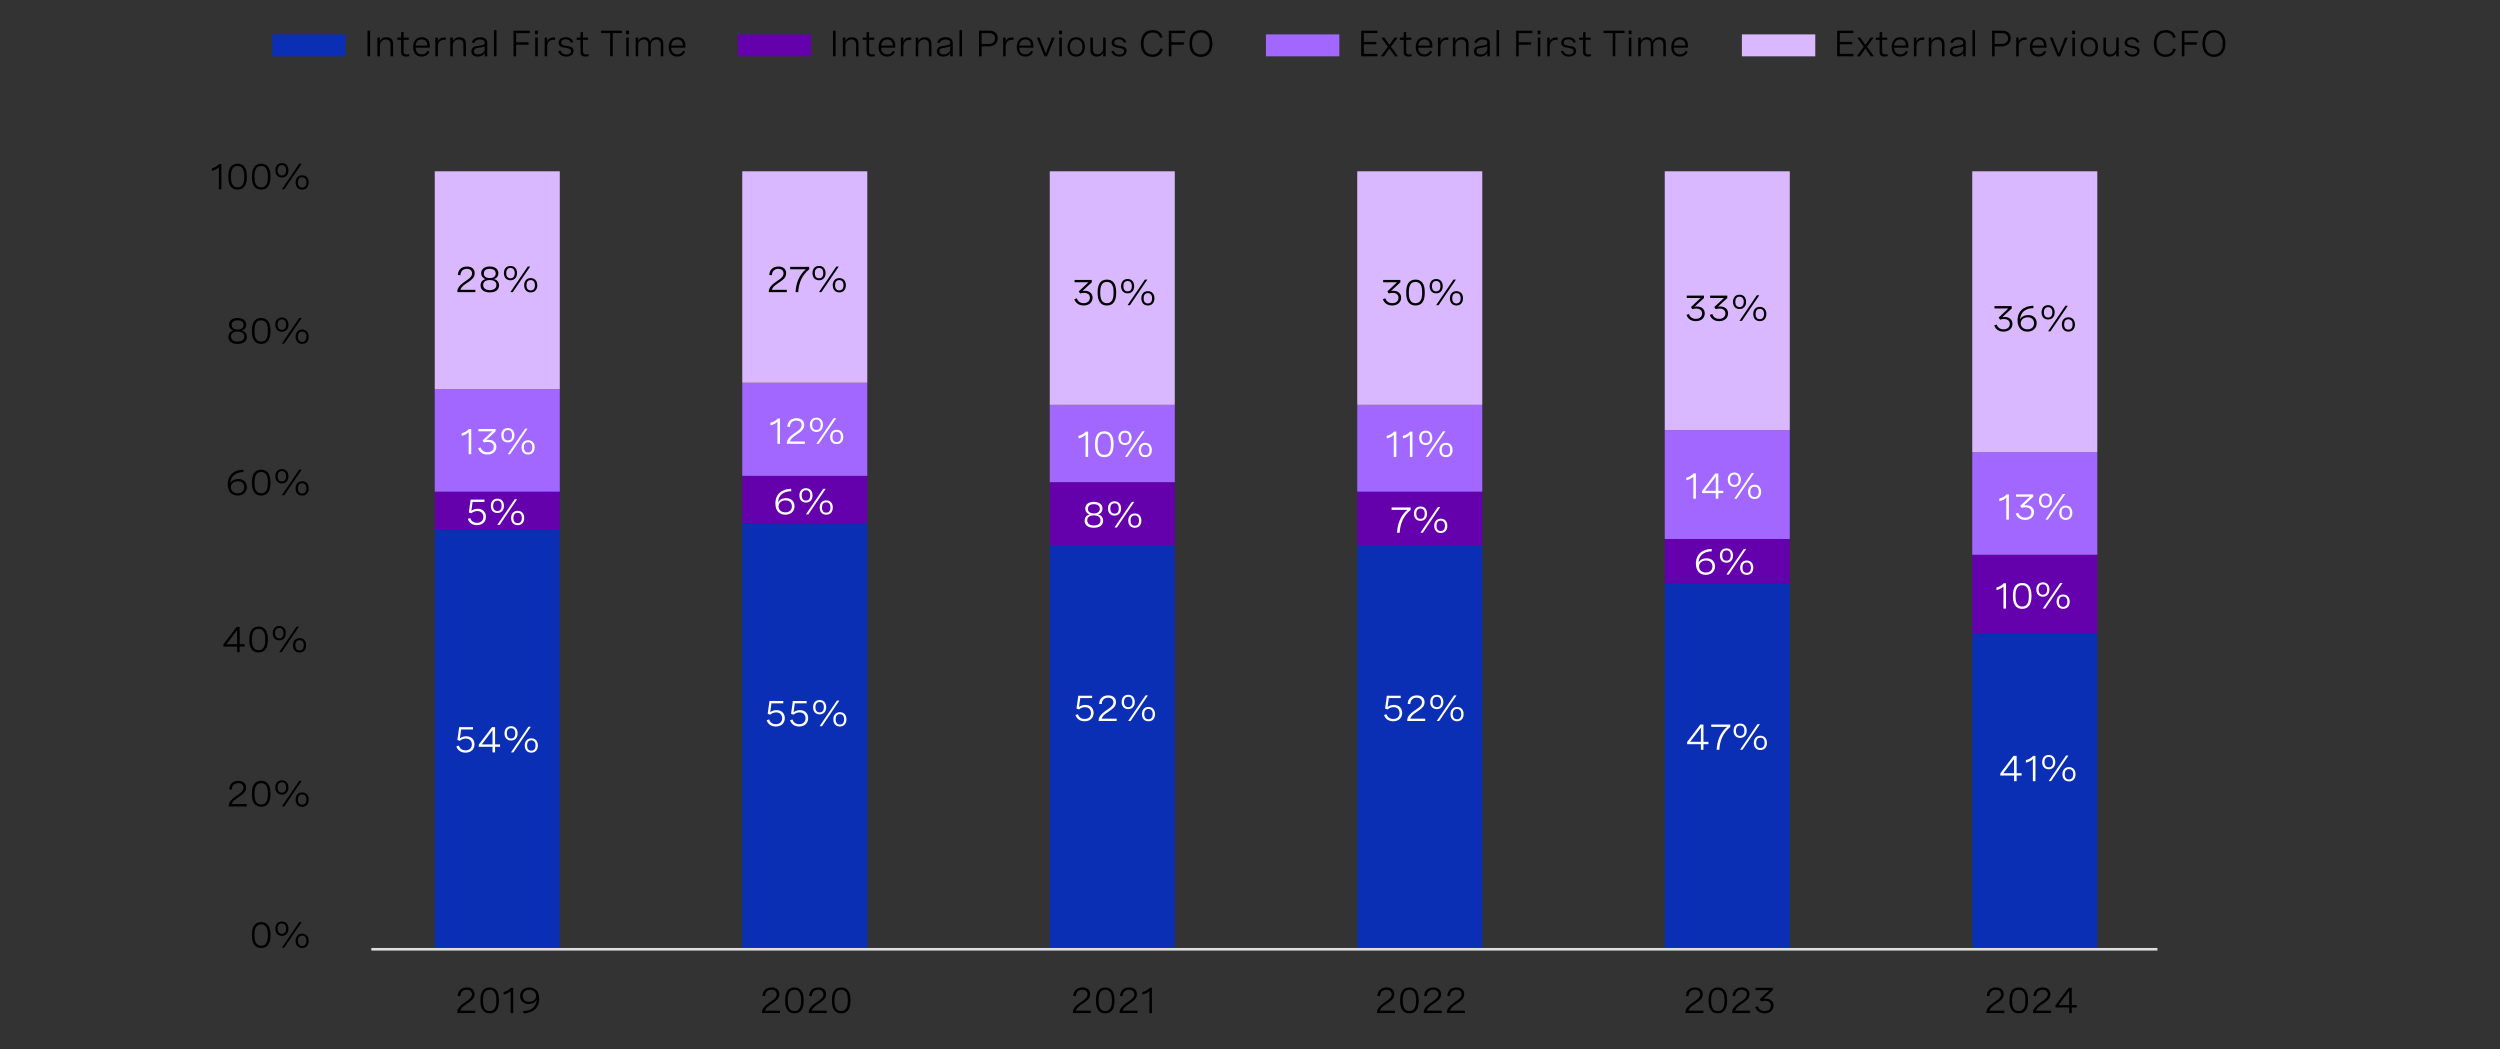 <?xml version="1.0" encoding="utf-8"?>
<!-- Generator: Adobe Illustrator 28.1.0, SVG Export Plug-In . SVG Version: 6.00 Build 0)  -->
<svg version="1.1" xmlns="http://www.w3.org/2000/svg" xmlns:xlink="http://www.w3.org/1999/xlink" x="0px" y="0px"
	 viewBox="0 0 956 401.16" style="enable-background:new 0 0 956 401.16;" xml:space="preserve">
<rect x="0" y="0" width="956" height="401.16" fill="#333333" stroke="none"/>
<style type="text/css">
	.st0{fill:#585656;}
	.st1{fill:#959392;}
	.st2{fill:#DAB8FF;}
	.st3{fill:#A167FF;}
	.st4{fill:#4A0080;}
	.st5{fill:#FFFFFF;}
	.st6{fill:none;stroke:#DFDDDD;stroke-miterlimit:10;}
	.st7{fill:#6500AD;}
	.st8{fill:#0A2FB5;}
	.st9{fill:#2D53ED;}
	.st10{fill:#BCDCFB;}
	.st11{fill:#117C96;}
	.st12{fill:#00B2C7;}
	.st13{fill:#21D8ED;}
	.st14{fill:#A6F5FF;}
	.st15{fill:#990C47;}
	.st16{fill:#C7115C;}
	.st17{fill:#ED5A8F;}
	.st18{fill:#FFD9E5;}
	.st19{fill:#212121;}
	.st20{fill:#DFDDDD;}
	.st21{fill:#F2F2F2;}
	.st22{fill:none;stroke:#21D8ED;stroke-width:2;stroke-miterlimit:10;}
	.st23{fill:none;stroke:#DFDDDD;stroke-miterlimit:10;stroke-dasharray:2.004,2.004;}
	.st24{fill:none;stroke:#DFDDDD;stroke-miterlimit:10;stroke-dasharray:2;}
	.st25{fill:none;stroke:#A167FF;stroke-width:2;stroke-miterlimit:10;}
	.st26{fill:none;stroke:#2D53ED;stroke-width:2;stroke-miterlimit:10;}
	.st27{fill:none;stroke:#C7115C;stroke-width:2;stroke-miterlimit:10;}
	.st28{fill:none;stroke:#00B2C7;stroke-width:2;stroke-miterlimit:10;}
	.st29{fill:none;stroke:#585656;stroke-width:1.5;stroke-miterlimit:10;stroke-dasharray:9;}
	.st30{fill:none;stroke:#DFDDDD;stroke-miterlimit:10;stroke-dasharray:2.002,2.002;}
</style>
<g id="Capa_1">
</g>
<g id="Capa_2">
	<rect x="166.25" y="202.48" class="st8" width="47.81" height="160.52"/>
	<rect x="166.25" y="188" class="st7" width="47.81" height="14.48"/>
	<rect x="166.25" y="148.78" class="st3" width="47.81" height="39.22"/>
	<rect x="166.25" y="65.5" class="st2" width="47.81" height="83.28"/>
	<rect x="283.84" y="200.07" class="st8" width="47.81" height="162.93"/>
	<rect x="283.84" y="181.97" class="st7" width="47.81" height="18.1"/>
	<rect x="283.84" y="146.36" class="st3" width="47.81" height="35.6"/>
	<rect x="283.84" y="65.5" class="st2" width="47.81" height="80.86"/>
	<rect x="401.43" y="208.52" class="st8" width="47.81" height="154.48"/>
	<rect x="401.43" y="184.38" class="st7" width="47.81" height="24.14"/>
	<rect x="401.43" y="154.81" class="st3" width="47.81" height="29.57"/>
	<rect x="401.43" y="65.5" class="st2" width="47.81" height="89.31"/>
	<rect x="519.01" y="208.52" class="st8" width="47.81" height="154.48"/>
	<rect x="519.01" y="188" class="st7" width="47.81" height="20.52"/>
	<rect x="519.01" y="154.81" class="st3" width="47.81" height="33.19"/>
	<rect x="519.01" y="65.5" class="st2" width="47.81" height="89.31"/>
	<rect x="636.6" y="223" class="st8" width="47.81" height="140"/>
	<rect x="636.6" y="206.1" class="st7" width="47.81" height="16.9"/>
	<rect x="636.6" y="164.47" class="st3" width="47.81" height="41.64"/>
	<rect x="636.6" y="65.5" class="st2" width="47.81" height="98.97"/>
	<rect x="754.19" y="242.31" class="st8" width="47.81" height="120.69"/>
	<rect x="754.19" y="212.14" class="st7" width="47.81" height="30.17"/>
	<rect x="754.19" y="172.91" class="st3" width="47.81" height="39.22"/>
	<rect x="754.19" y="65.5" class="st2" width="47.81" height="107.41"/>
	<g>
		<g>
			<path d="M93.16,180.5c-3.24,0.07-5,1.74-5.09,4.44c0.4-1.2,1.75-1.78,3.09-1.78c2.04,0,3.24,1.32,3.24,3.1
				c0,2-1.53,3.25-3.54,3.25c-2.1,0-3.78-1.36-3.78-4.31c0-3.52,2.39-5.54,6.02-5.61L93.16,180.5z M93.39,186.31
				c0-1.37-0.93-2.28-2.42-2.28c-1.44,0-2.68,0.85-2.68,2.29c0,1.37,1.11,2.3,2.61,2.3C92.32,188.62,93.39,187.78,93.39,186.31z"/>
			<path d="M103.42,184.35v0.41c0,3.11-1.21,4.75-3.54,4.75c-2.33,0-3.55-1.64-3.55-4.75v-0.41c0-3.11,1.21-4.75,3.55-4.75
				C102.21,179.6,103.42,181.24,103.42,184.35z M97.34,184.35v0.41c0,2.59,0.83,3.86,2.54,3.86c1.7,0,2.54-1.27,2.54-3.86v-0.41
				c0-2.59-0.83-3.86-2.54-3.86C98.17,180.49,97.34,181.76,97.34,184.35z"/>
			<path d="M110.31,182.12c0,1.67-0.97,2.75-2.51,2.75c-1.54,0-2.51-1.07-2.51-2.75s0.97-2.74,2.51-2.74
				C109.33,179.38,110.31,180.44,110.31,182.12z M106.18,182.12c0,1.26,0.56,1.98,1.62,1.98c1.04,0,1.6-0.72,1.6-1.98
				c0-1.25-0.56-1.97-1.6-1.97C106.75,180.15,106.18,180.87,106.18,182.12z M115.35,179.6l-6.65,9.8h-0.93l6.65-9.8H115.35z
				 M118.05,186.76c0,1.68-0.97,2.75-2.51,2.75s-2.51-1.07-2.51-2.75c0-1.67,0.97-2.73,2.51-2.73S118.05,185.08,118.05,186.76z
				 M113.93,186.76c0,1.26,0.57,1.98,1.61,1.98s1.61-0.72,1.61-1.98c0-1.25-0.56-1.97-1.61-1.97S113.93,185.51,113.93,186.76z"/>
		</g>
	</g>
	<g>
		<g>
			<path d="M94.16,124.15c0,1-0.53,1.9-1.7,2.28c1.35,0.29,1.94,1.29,1.94,2.39c0,1.63-1.26,2.69-3.53,2.69
				c-2.27,0-3.54-1.05-3.54-2.68c0-1.11,0.59-2.11,1.94-2.4c-1.17-0.38-1.7-1.28-1.7-2.28c0-1.54,1.25-2.56,3.3-2.56
				C92.91,121.6,94.16,122.61,94.16,124.15z M88.33,128.67c0,1.22,0.93,1.96,2.54,1.96c1.6,0,2.53-0.73,2.53-1.96
				c0-1.2-0.88-1.89-2.53-1.89C89.22,126.78,88.33,127.46,88.33,128.67z M88.59,124.26c0,1.11,0.81,1.76,2.28,1.76
				c1.47,0,2.27-0.66,2.27-1.76c0-1.12-0.83-1.77-2.27-1.77C89.41,122.49,88.59,123.14,88.59,124.26z"/>
			<path d="M103.42,126.35v0.41c0,3.11-1.21,4.75-3.54,4.75c-2.33,0-3.55-1.64-3.55-4.75v-0.41c0-3.11,1.21-4.75,3.55-4.75
				C102.21,121.6,103.42,123.24,103.42,126.35z M97.34,126.35v0.41c0,2.59,0.83,3.86,2.54,3.86c1.7,0,2.54-1.27,2.54-3.86v-0.41
				c0-2.59-0.83-3.86-2.54-3.86C98.17,122.49,97.34,123.76,97.34,126.35z"/>
			<path d="M110.31,124.12c0,1.67-0.97,2.75-2.51,2.75c-1.54,0-2.51-1.07-2.51-2.75s0.97-2.74,2.51-2.74
				C109.33,121.38,110.31,122.44,110.31,124.12z M106.18,124.12c0,1.26,0.56,1.98,1.62,1.98c1.04,0,1.6-0.72,1.6-1.98
				c0-1.25-0.56-1.97-1.6-1.97C106.75,122.15,106.18,122.87,106.18,124.12z M115.35,121.6l-6.65,9.8h-0.93l6.65-9.8H115.35z
				 M118.05,128.76c0,1.68-0.97,2.75-2.51,2.75s-2.51-1.07-2.51-2.75c0-1.67,0.97-2.73,2.51-2.73S118.05,127.08,118.05,128.76z
				 M113.93,128.76c0,1.26,0.57,1.98,1.61,1.98s1.61-0.72,1.61-1.98c0-1.25-0.56-1.97-1.61-1.97S113.93,127.51,113.93,128.76z"/>
		</g>
	</g>
	<g>
		<g>
			<path d="M84.67,62.74v9.67h-0.98v-8.46c-0.64,0.68-1.53,1.15-2.68,1.39v-1c1.14-0.24,2.07-0.79,2.78-1.61H84.67z"/>
			<path d="M94.4,67.35v0.41c0,3.11-1.21,4.75-3.54,4.75c-2.33,0-3.55-1.64-3.55-4.75v-0.41c0-3.11,1.21-4.75,3.55-4.75
				C93.19,62.6,94.4,64.24,94.4,67.35z M88.32,67.35v0.41c0,2.59,0.83,3.86,2.54,3.86c1.7,0,2.54-1.27,2.54-3.86v-0.41
				c0-2.59-0.83-3.86-2.54-3.86C89.15,63.49,88.32,64.76,88.32,67.35z"/>
			<path d="M103.42,67.35v0.41c0,3.11-1.21,4.75-3.54,4.75c-2.33,0-3.55-1.64-3.55-4.75v-0.41c0-3.11,1.21-4.75,3.55-4.75
				C102.21,62.6,103.42,64.24,103.42,67.35z M97.34,67.35v0.41c0,2.59,0.83,3.86,2.54,3.86c1.7,0,2.54-1.27,2.54-3.86v-0.41
				c0-2.59-0.83-3.86-2.54-3.86C98.17,63.49,97.34,64.76,97.34,67.35z"/>
			<path d="M110.31,65.12c0,1.67-0.97,2.75-2.51,2.75c-1.54,0-2.51-1.07-2.51-2.75s0.97-2.74,2.51-2.74
				C109.33,62.38,110.31,63.44,110.31,65.12z M106.18,65.12c0,1.26,0.56,1.98,1.62,1.98c1.04,0,1.6-0.72,1.6-1.98
				c0-1.25-0.56-1.97-1.6-1.97C106.75,63.15,106.18,63.87,106.18,65.12z M115.35,62.6l-6.65,9.8h-0.93l6.65-9.8H115.35z
				 M118.05,69.76c0,1.68-0.97,2.75-2.51,2.75s-2.51-1.07-2.51-2.75c0-1.67,0.97-2.73,2.51-2.73S118.05,68.08,118.05,69.76z
				 M113.93,69.76c0,1.26,0.57,1.98,1.61,1.98s1.61-0.72,1.61-1.98c0-1.25-0.56-1.97-1.61-1.97S113.93,68.51,113.93,69.76z"/>
		</g>
	</g>
	<g>
		<g>
			<path d="M91.66,246.35h1.91v0.9h-1.91v2.15h-0.98v-2.15h-5.26v-0.83l5.05-6.69h1.19V246.35z M90.68,246.35v-5.42l-4.11,5.42
				H90.68z"/>
			<path d="M102.42,244.35v0.41c0,3.11-1.21,4.75-3.54,4.75c-2.33,0-3.55-1.64-3.55-4.75v-0.41c0-3.11,1.21-4.75,3.55-4.75
				C101.21,239.6,102.42,241.24,102.42,244.35z M96.34,244.35v0.41c0,2.59,0.83,3.86,2.54,3.86c1.7,0,2.54-1.27,2.54-3.86v-0.41
				c0-2.59-0.83-3.86-2.54-3.86C97.17,240.49,96.34,241.76,96.34,244.35z"/>
			<path d="M109.31,242.12c0,1.67-0.97,2.75-2.51,2.75c-1.54,0-2.51-1.07-2.51-2.75s0.97-2.74,2.51-2.74
				C108.33,239.38,109.31,240.44,109.31,242.12z M105.18,242.12c0,1.26,0.56,1.98,1.62,1.98c1.04,0,1.6-0.72,1.6-1.98
				c0-1.25-0.56-1.97-1.6-1.97C105.75,240.15,105.18,240.87,105.18,242.12z M114.35,239.6l-6.65,9.8h-0.93l6.65-9.8H114.35z
				 M117.05,246.76c0,1.68-0.97,2.75-2.51,2.75s-2.51-1.07-2.51-2.75c0-1.67,0.97-2.73,2.51-2.73S117.05,245.08,117.05,246.76z
				 M112.93,246.76c0,1.26,0.57,1.98,1.61,1.98s1.61-0.72,1.61-1.98c0-1.25-0.56-1.97-1.61-1.97S112.93,245.51,112.93,246.76z"/>
		</g>
	</g>
	<g>
		<g>
			<path d="M94.35,308.4h-6.87v-0.33c0-1.22,1-2.42,2.47-3.44l1.3-0.9c0.76-0.53,1.85-1.29,1.85-2.52c0-1.03-0.75-1.72-2.01-1.72
				c-1.44,0-2.39,0.9-2.43,2.44l-1-0.08c0.05-1.89,1.29-3.25,3.5-3.25c1.94,0,2.95,1.07,2.95,2.58c0,1.65-1.2,2.49-2.3,3.25
				l-1.41,0.98c-0.9,0.63-1.58,1.37-1.76,2.08h5.72V308.4z"/>
			<path d="M103.42,303.35v0.41c0,3.11-1.21,4.75-3.54,4.75c-2.33,0-3.55-1.64-3.55-4.75v-0.41c0-3.11,1.21-4.75,3.55-4.75
				C102.21,298.6,103.42,300.24,103.42,303.35z M97.34,303.35v0.41c0,2.59,0.83,3.86,2.54,3.86c1.7,0,2.54-1.27,2.54-3.86v-0.41
				c0-2.59-0.83-3.86-2.54-3.86C98.17,299.49,97.34,300.76,97.34,303.35z"/>
			<path d="M110.31,301.12c0,1.67-0.97,2.75-2.51,2.75c-1.54,0-2.51-1.07-2.51-2.75s0.97-2.74,2.51-2.74
				C109.33,298.38,110.31,299.44,110.31,301.12z M106.18,301.12c0,1.26,0.56,1.98,1.62,1.98c1.04,0,1.6-0.72,1.6-1.98
				c0-1.25-0.56-1.97-1.6-1.97C106.75,299.15,106.18,299.87,106.18,301.12z M115.35,298.6l-6.65,9.8h-0.93l6.65-9.8H115.35z
				 M118.05,305.76c0,1.68-0.97,2.75-2.51,2.75s-2.51-1.07-2.51-2.75c0-1.67,0.97-2.73,2.51-2.73S118.05,304.08,118.05,305.76z
				 M113.93,305.76c0,1.26,0.57,1.98,1.61,1.98s1.61-0.72,1.61-1.98c0-1.25-0.56-1.97-1.61-1.97S113.93,304.51,113.93,305.76z"/>
		</g>
	</g>
	<g>
		<g>
			<path d="M103.42,357.35v0.41c0,3.11-1.21,4.75-3.54,4.75c-2.33,0-3.55-1.64-3.55-4.75v-0.41c0-3.11,1.21-4.75,3.55-4.75
				C102.21,352.6,103.42,354.24,103.42,357.35z M97.34,357.35v0.41c0,2.59,0.83,3.86,2.54,3.86c1.7,0,2.54-1.27,2.54-3.86v-0.41
				c0-2.59-0.83-3.86-2.54-3.86C98.17,353.49,97.34,354.76,97.34,357.35z"/>
			<path d="M110.31,355.12c0,1.67-0.97,2.75-2.51,2.75c-1.54,0-2.51-1.07-2.51-2.75s0.97-2.74,2.51-2.74
				C109.33,352.38,110.31,353.44,110.31,355.12z M106.18,355.12c0,1.26,0.56,1.98,1.62,1.98c1.04,0,1.6-0.72,1.6-1.98
				c0-1.25-0.56-1.97-1.6-1.97C106.75,353.15,106.18,353.87,106.18,355.12z M115.35,352.6l-6.65,9.8h-0.93l6.65-9.8H115.35z
				 M118.05,359.76c0,1.68-0.97,2.75-2.51,2.75s-2.51-1.07-2.51-2.75c0-1.67,0.97-2.73,2.51-2.73S118.05,358.08,118.05,359.76z
				 M113.93,359.76c0,1.26,0.57,1.98,1.61,1.98s1.61-0.72,1.61-1.98c0-1.25-0.56-1.97-1.61-1.97S113.93,358.51,113.93,359.76z"/>
		</g>
	</g>
	<g>
		<g>
			<path d="M181.72,387.4h-6.87v-0.34c0-1.22,1-2.42,2.47-3.44l1.3-0.9c0.76-0.53,1.85-1.29,1.85-2.52c0-1.03-0.75-1.72-2.01-1.72
				c-1.44,0-2.39,0.9-2.43,2.44l-1-0.08c0.05-1.89,1.29-3.25,3.5-3.25c1.94,0,2.95,1.07,2.95,2.58c0,1.65-1.2,2.49-2.3,3.25
				l-1.41,0.98c-0.9,0.63-1.58,1.37-1.76,2.09h5.72V387.4z"/>
			<path d="M190.79,382.35v0.41c0,3.11-1.21,4.75-3.54,4.75c-2.33,0-3.55-1.64-3.55-4.75v-0.41c0-3.11,1.21-4.75,3.55-4.75
				C189.58,377.6,190.79,379.24,190.79,382.35z M184.71,382.35v0.41c0,2.59,0.83,3.86,2.54,3.86c1.7,0,2.54-1.27,2.54-3.86v-0.41
				c0-2.59-0.83-3.86-2.54-3.86C185.54,378.49,184.71,379.76,184.71,382.35z"/>
			<path d="M196.25,377.74v9.67h-0.98v-8.46c-0.64,0.68-1.53,1.15-2.68,1.39v-1c1.14-0.24,2.07-0.79,2.78-1.61H196.25z"/>
			<path d="M200.12,386.61c3.24-0.07,5-1.74,5.09-4.44c-0.4,1.2-1.75,1.78-3.09,1.78c-2.04,0-3.24-1.32-3.24-3.1
				c0-2,1.53-3.25,3.53-3.25c2.13,0,3.79,1.39,3.79,4.31c0,3.52-2.4,5.54-6.02,5.61L200.12,386.61z M199.89,380.81
				c0,1.37,0.94,2.28,2.43,2.28c1.44,0,2.68-0.85,2.68-2.29c0-1.36-1.1-2.3-2.61-2.3C200.96,378.5,199.89,379.34,199.89,380.81z"/>
		</g>
	</g>
	<g>
		<g>
			<path d="M298.26,387.4h-6.87v-0.34c0-1.22,1-2.42,2.47-3.44l1.3-0.9c0.76-0.53,1.85-1.29,1.85-2.52c0-1.03-0.75-1.72-2.01-1.72
				c-1.44,0-2.39,0.9-2.43,2.44l-1-0.08c0.05-1.89,1.29-3.25,3.5-3.25c1.94,0,2.95,1.07,2.95,2.58c0,1.65-1.2,2.49-2.3,3.25
				l-1.41,0.98c-0.9,0.63-1.58,1.37-1.76,2.09h5.72V387.4z"/>
			<path d="M307.33,382.35v0.41c0,3.11-1.21,4.75-3.54,4.75c-2.33,0-3.55-1.64-3.55-4.75v-0.41c0-3.11,1.21-4.75,3.55-4.75
				C306.12,377.6,307.33,379.24,307.33,382.35z M301.25,382.35v0.41c0,2.59,0.83,3.86,2.54,3.86c1.7,0,2.54-1.27,2.54-3.86v-0.41
				c0-2.59-0.83-3.86-2.54-3.86C302.08,378.49,301.25,379.76,301.25,382.35z"/>
			<path d="M316.13,387.4h-6.87v-0.34c0-1.22,1-2.42,2.47-3.44l1.3-0.9c0.76-0.53,1.85-1.29,1.85-2.52c0-1.03-0.75-1.72-2.01-1.72
				c-1.44,0-2.39,0.9-2.43,2.44l-1-0.08c0.05-1.89,1.29-3.25,3.5-3.25c1.94,0,2.95,1.07,2.95,2.58c0,1.65-1.2,2.49-2.3,3.25
				l-1.41,0.98c-0.9,0.63-1.58,1.37-1.76,2.09h5.72V387.4z"/>
			<path d="M325.21,382.35v0.41c0,3.11-1.21,4.75-3.54,4.75c-2.33,0-3.55-1.64-3.55-4.75v-0.41c0-3.11,1.21-4.75,3.55-4.75
				C323.99,377.6,325.21,379.24,325.21,382.35z M319.12,382.35v0.41c0,2.59,0.83,3.86,2.54,3.86c1.7,0,2.54-1.27,2.54-3.86v-0.41
				c0-2.59-0.83-3.86-2.54-3.86C319.96,378.49,319.12,379.76,319.12,382.35z"/>
		</g>
	</g>
	<g>
		<g>
			<path d="M417.12,387.4h-6.87v-0.34c0-1.22,1-2.42,2.47-3.44l1.3-0.9c0.76-0.53,1.85-1.29,1.85-2.52c0-1.03-0.75-1.72-2.01-1.72
				c-1.44,0-2.39,0.9-2.43,2.44l-1-0.08c0.05-1.89,1.29-3.25,3.5-3.25c1.94,0,2.95,1.07,2.95,2.58c0,1.65-1.2,2.49-2.3,3.25
				l-1.41,0.98c-0.9,0.63-1.58,1.37-1.76,2.09h5.72V387.4z"/>
			<path d="M426.19,382.35v0.41c0,3.11-1.21,4.75-3.54,4.75c-2.33,0-3.55-1.64-3.55-4.75v-0.41c0-3.11,1.21-4.75,3.55-4.75
				C424.98,377.6,426.19,379.24,426.19,382.35z M420.11,382.35v0.41c0,2.59,0.83,3.86,2.54,3.86c1.7,0,2.54-1.27,2.54-3.86v-0.41
				c0-2.59-0.83-3.86-2.54-3.86C420.94,378.49,420.11,379.76,420.11,382.35z"/>
			<path d="M435,387.4h-6.87v-0.34c0-1.22,1-2.42,2.47-3.44l1.3-0.9c0.76-0.53,1.85-1.29,1.85-2.52c0-1.03-0.75-1.72-2.01-1.72
				c-1.44,0-2.39,0.9-2.43,2.44l-1-0.08c0.05-1.89,1.29-3.25,3.5-3.25c1.94,0,2.95,1.07,2.95,2.58c0,1.65-1.2,2.49-2.3,3.25
				l-1.41,0.98c-0.9,0.63-1.58,1.37-1.76,2.09H435V387.4z"/>
			<path d="M440.5,377.74v9.67h-0.98v-8.46c-0.64,0.68-1.53,1.15-2.68,1.39v-1c1.14-0.24,2.07-0.79,2.78-1.61H440.5z"/>
		</g>
	</g>
	<g>
		<g>
			<path d="M533.43,387.4h-6.87v-0.34c0-1.22,1-2.42,2.47-3.44l1.3-0.9c0.76-0.53,1.85-1.29,1.85-2.52c0-1.03-0.75-1.72-2.01-1.72
				c-1.44,0-2.39,0.9-2.43,2.44l-1-0.08c0.05-1.89,1.29-3.25,3.5-3.25c1.94,0,2.95,1.07,2.95,2.58c0,1.65-1.2,2.49-2.3,3.25
				l-1.41,0.98c-0.9,0.63-1.58,1.37-1.76,2.09h5.72V387.4z"/>
			<path d="M542.5,382.35v0.41c0,3.11-1.21,4.75-3.54,4.75c-2.33,0-3.55-1.64-3.55-4.75v-0.41c0-3.11,1.21-4.75,3.55-4.75
				C541.29,377.6,542.5,379.24,542.5,382.35z M536.42,382.35v0.41c0,2.59,0.83,3.86,2.54,3.86c1.7,0,2.54-1.27,2.54-3.86v-0.41
				c0-2.59-0.83-3.86-2.54-3.86C537.25,378.49,536.42,379.76,536.42,382.35z"/>
			<path d="M551.3,387.4h-6.87v-0.34c0-1.22,1-2.42,2.47-3.44l1.3-0.9c0.76-0.53,1.85-1.29,1.85-2.52c0-1.03-0.75-1.72-2.01-1.72
				c-1.44,0-2.39,0.9-2.43,2.44l-1-0.08c0.05-1.89,1.29-3.25,3.5-3.25c1.94,0,2.95,1.07,2.95,2.58c0,1.65-1.2,2.49-2.3,3.25
				l-1.41,0.98c-0.9,0.63-1.58,1.37-1.76,2.09h5.72V387.4z"/>
			<path d="M560.16,387.4h-6.87v-0.34c0-1.22,1-2.42,2.47-3.44l1.3-0.9c0.76-0.53,1.85-1.29,1.85-2.52c0-1.03-0.75-1.72-2.01-1.72
				c-1.44,0-2.39,0.9-2.43,2.44l-1-0.08c0.05-1.89,1.29-3.25,3.5-3.25c1.94,0,2.95,1.07,2.95,2.58c0,1.65-1.2,2.49-2.3,3.25
				l-1.41,0.98c-0.9,0.63-1.58,1.37-1.76,2.09h5.72V387.4z"/>
		</g>
	</g>
	<g>
		<g>
			<path d="M651.37,387.4h-6.87v-0.34c0-1.22,1-2.42,2.47-3.44l1.3-0.9c0.76-0.53,1.85-1.29,1.85-2.52c0-1.03-0.75-1.72-2.01-1.72
				c-1.44,0-2.39,0.9-2.43,2.44l-1-0.08c0.05-1.89,1.29-3.25,3.5-3.25c1.94,0,2.95,1.07,2.95,2.58c0,1.65-1.2,2.49-2.3,3.25
				l-1.41,0.98c-0.9,0.63-1.58,1.37-1.76,2.09h5.72V387.4z"/>
			<path d="M660.44,382.35v0.41c0,3.11-1.21,4.75-3.54,4.75c-2.33,0-3.55-1.64-3.55-4.75v-0.41c0-3.11,1.21-4.75,3.55-4.75
				C659.22,377.6,660.44,379.24,660.44,382.35z M654.36,382.35v0.41c0,2.59,0.83,3.86,2.54,3.86c1.7,0,2.54-1.27,2.54-3.86v-0.41
				c0-2.59-0.83-3.86-2.54-3.86C655.19,378.49,654.36,379.76,654.36,382.35z"/>
			<path d="M669.24,387.4h-6.87v-0.34c0-1.22,1-2.42,2.47-3.44l1.3-0.9c0.76-0.53,1.85-1.29,1.85-2.52c0-1.03-0.75-1.72-2.01-1.72
				c-1.44,0-2.39,0.9-2.43,2.44l-1-0.08c0.05-1.89,1.29-3.25,3.5-3.25c1.94,0,2.95,1.07,2.95,2.58c0,1.65-1.2,2.49-2.3,3.25
				l-1.41,0.98c-0.9,0.63-1.58,1.37-1.76,2.09h5.72V387.4z"/>
			<path d="M671.34,377.74h6.56v0.91l-3.57,3.31c0.29-0.05,0.57-0.08,0.86-0.08c1.72,0,3.01,0.98,3.01,2.67
				c0,1.71-1.34,2.96-3.42,2.96c-1.77,0-3.11-0.91-3.56-2.43l0.97-0.29c0.3,1.11,1.26,1.83,2.6,1.83c1.43,0,2.39-0.82,2.39-2.06
				c0-1.16-0.85-1.87-2.25-1.87c-0.53,0-1.09,0.1-1.48,0.23l-0.53-0.8l3.69-3.48h-5.29V377.74z"/>
		</g>
	</g>
	<g>
		<g>
			<path d="M766.45,387.4h-6.87v-0.34c0-1.22,1-2.42,2.47-3.44l1.3-0.9c0.76-0.53,1.85-1.29,1.85-2.52c0-1.03-0.75-1.72-2.01-1.72
				c-1.44,0-2.39,0.9-2.43,2.44l-1-0.08c0.05-1.89,1.29-3.25,3.5-3.25c1.94,0,2.95,1.07,2.95,2.58c0,1.65-1.2,2.49-2.3,3.25
				l-1.41,0.98c-0.9,0.63-1.58,1.37-1.76,2.09h5.72V387.4z"/>
			<path d="M775.52,382.35v0.41c0,3.11-1.21,4.75-3.54,4.75c-2.33,0-3.55-1.64-3.55-4.75v-0.41c0-3.11,1.21-4.75,3.55-4.75
				C774.31,377.6,775.52,379.24,775.52,382.35z M769.44,382.35v0.41c0,2.59,0.83,3.86,2.54,3.86c1.7,0,2.54-1.27,2.54-3.86v-0.41
				c0-2.59-0.83-3.86-2.54-3.86C770.27,378.49,769.44,379.76,769.44,382.35z"/>
			<path d="M784.32,387.4h-6.87v-0.34c0-1.22,1-2.42,2.47-3.44l1.3-0.9c0.76-0.53,1.85-1.29,1.85-2.52c0-1.03-0.75-1.72-2.01-1.72
				c-1.44,0-2.39,0.9-2.43,2.44l-1-0.08c0.05-1.89,1.29-3.25,3.5-3.25c1.94,0,2.95,1.07,2.95,2.58c0,1.65-1.2,2.49-2.3,3.25
				l-1.41,0.98c-0.9,0.63-1.58,1.37-1.76,2.09h5.72V387.4z"/>
			<path d="M792.24,384.35h1.91v0.9h-1.91v2.15h-0.98v-2.15H786v-0.83l5.05-6.69h1.19V384.35z M791.26,384.35v-5.42l-4.11,5.42
				H791.26z"/>
		</g>
	</g>
	<line class="st6" x1="142" y1="363" x2="825" y2="363"/>
	<g>
		<path d="M181.77,111.72h-6.87v-0.33c0-1.22,1-2.42,2.47-3.44l1.3-0.9c0.76-0.53,1.85-1.29,1.85-2.52c0-1.03-0.75-1.72-2.01-1.72
			c-1.44,0-2.39,0.9-2.43,2.44l-1-0.08c0.05-1.89,1.29-3.25,3.5-3.25c1.94,0,2.95,1.07,2.95,2.58c0,1.65-1.2,2.49-2.3,3.25
			l-1.41,0.98c-0.9,0.63-1.58,1.37-1.76,2.08h5.72V111.72z"/>
		<path d="M190.59,104.46c0,1-0.53,1.9-1.7,2.28c1.35,0.29,1.94,1.29,1.94,2.39c0,1.63-1.26,2.69-3.53,2.69
			c-2.27,0-3.54-1.05-3.54-2.68c0-1.11,0.59-2.11,1.94-2.4c-1.17-0.38-1.7-1.28-1.7-2.28c0-1.54,1.25-2.56,3.3-2.56
			C189.33,101.91,190.59,102.93,190.59,104.46z M184.76,108.98c0,1.22,0.93,1.96,2.54,1.96c1.6,0,2.53-0.73,2.53-1.96
			c0-1.2-0.88-1.89-2.53-1.89C185.65,107.09,184.76,107.77,184.76,108.98z M185.01,104.57c0,1.11,0.81,1.76,2.28,1.76
			c1.47,0,2.27-0.66,2.27-1.76c0-1.12-0.83-1.77-2.27-1.77C185.84,102.8,185.01,103.45,185.01,104.57z"/>
		<path d="M197.71,104.43c0,1.67-0.97,2.75-2.51,2.75c-1.54,0-2.51-1.07-2.51-2.75s0.97-2.74,2.51-2.74
			C196.74,101.69,197.71,102.76,197.71,104.43z M193.59,104.43c0,1.26,0.56,1.98,1.62,1.98c1.04,0,1.6-0.72,1.6-1.98
			c0-1.25-0.56-1.97-1.6-1.97C194.15,102.46,193.59,103.18,193.59,104.43z M202.75,101.91l-6.65,9.8h-0.93l6.65-9.8H202.75z
			 M205.46,109.07c0,1.68-0.97,2.75-2.51,2.75s-2.51-1.07-2.51-2.75c0-1.67,0.97-2.73,2.51-2.73S205.46,107.4,205.46,109.07z
			 M201.33,109.07c0,1.26,0.57,1.98,1.61,1.98s1.61-0.72,1.61-1.98c0-1.25-0.56-1.97-1.61-1.97S201.33,107.82,201.33,109.07z"/>
	</g>
	<g>
		<path class="st5" d="M180.2,164.05v9.67h-0.98v-8.46c-0.64,0.68-1.53,1.15-2.68,1.39v-1c1.14-0.24,2.07-0.79,2.78-1.61H180.2z"/>
		<path class="st5" d="M182.96,164.05h6.56v0.91l-3.57,3.31c0.29-0.05,0.57-0.08,0.86-0.08c1.72,0,3.01,0.98,3.01,2.67
			c0,1.71-1.34,2.96-3.42,2.96c-1.77,0-3.11-0.91-3.56-2.43l0.97-0.29c0.3,1.11,1.26,1.83,2.6,1.83c1.43,0,2.39-0.82,2.39-2.06
			c0-1.16-0.85-1.87-2.25-1.87c-0.53,0-1.09,0.1-1.48,0.23l-0.53-0.8l3.69-3.48h-5.29V164.05z"/>
		<path class="st5" d="M196.71,166.43c0,1.67-0.97,2.75-2.51,2.75c-1.54,0-2.51-1.07-2.51-2.75s0.97-2.74,2.51-2.74
			C195.74,163.69,196.71,164.76,196.71,166.43z M192.59,166.43c0,1.26,0.56,1.98,1.62,1.98c1.04,0,1.6-0.72,1.6-1.98
			c0-1.25-0.56-1.97-1.6-1.97C193.15,164.46,192.59,165.18,192.59,166.43z M201.75,163.91l-6.65,9.8h-0.93l6.65-9.8H201.75z
			 M204.46,171.07c0,1.68-0.97,2.75-2.51,2.75s-2.51-1.07-2.51-2.75c0-1.67,0.97-2.73,2.51-2.73S204.46,169.4,204.46,171.07z
			 M200.33,171.07c0,1.26,0.57,1.98,1.61,1.98s1.61-0.72,1.61-1.98c0-1.25-0.56-1.97-1.61-1.97S200.33,169.82,200.33,171.07z"/>
	</g>
	<g>
		<path class="st5" d="M185.25,191.05v0.9h-4.53l-0.47,3.4c0.74-0.57,1.57-0.8,2.4-0.8c2.04,0,3.18,1.33,3.18,3.07
			c0,1.89-1.34,3.2-3.45,3.2c-1.72,0-3.04-0.9-3.49-2.42l0.95-0.28c0.35,1.15,1.29,1.81,2.56,1.81c1.5,0,2.42-0.93,2.42-2.26
			c0-1.23-0.78-2.25-2.3-2.25c-0.88,0-1.73,0.34-2.27,0.88l-0.97-0.34l0.69-4.91H185.25z"/>
		<path class="st5" d="M192.71,193.43c0,1.67-0.97,2.75-2.51,2.75c-1.54,0-2.51-1.07-2.51-2.75s0.97-2.74,2.51-2.74
			C191.74,190.69,192.71,191.76,192.71,193.43z M188.59,193.43c0,1.26,0.56,1.98,1.62,1.98c1.04,0,1.6-0.72,1.6-1.98
			c0-1.25-0.56-1.97-1.6-1.97C189.15,191.46,188.59,192.18,188.59,193.43z M197.75,190.91l-6.65,9.8h-0.93l6.65-9.8H197.75z
			 M200.46,198.07c0,1.68-0.97,2.75-2.51,2.75s-2.51-1.07-2.51-2.75c0-1.67,0.97-2.73,2.51-2.73S200.46,196.4,200.46,198.07z
			 M196.33,198.07c0,1.26,0.57,1.98,1.61,1.98s1.61-0.72,1.61-1.98c0-1.25-0.56-1.97-1.61-1.97S196.33,196.82,196.33,198.07z"/>
	</g>
	<g>
		<path class="st5" d="M180.87,278.05v0.9h-4.53l-0.47,3.4c0.74-0.57,1.57-0.8,2.4-0.8c2.04,0,3.18,1.33,3.18,3.07
			c0,1.89-1.34,3.2-3.45,3.2c-1.72,0-3.04-0.9-3.49-2.42l0.95-0.28c0.35,1.15,1.29,1.81,2.56,1.81c1.5,0,2.42-0.93,2.42-2.26
			c0-1.23-0.78-2.25-2.3-2.25c-0.88,0-1.73,0.34-2.27,0.88l-0.97-0.34l0.69-4.91H180.87z"/>
		<path class="st5" d="M189.32,284.67h1.91v0.9h-1.91v2.15h-0.98v-2.15h-5.26v-0.83l5.05-6.69h1.19V284.67z M188.33,284.67v-5.42
			l-4.11,5.42H188.33z"/>
		<path class="st5" d="M197.94,280.43c0,1.67-0.97,2.75-2.51,2.75c-1.54,0-2.51-1.07-2.51-2.75s0.97-2.74,2.51-2.74
			C196.97,277.69,197.94,278.76,197.94,280.43z M193.82,280.43c0,1.26,0.56,1.98,1.62,1.98c1.04,0,1.6-0.72,1.6-1.98
			c0-1.25-0.56-1.97-1.6-1.97C194.38,278.46,193.82,279.18,193.82,280.43z M202.98,277.91l-6.65,9.8h-0.93l6.65-9.8H202.98z
			 M205.68,285.07c0,1.68-0.97,2.75-2.51,2.75s-2.51-1.07-2.51-2.75c0-1.67,0.97-2.73,2.51-2.73S205.68,283.4,205.68,285.07z
			 M201.56,285.07c0,1.26,0.57,1.98,1.61,1.98s1.61-0.72,1.61-1.98c0-1.25-0.56-1.97-1.61-1.97S201.56,283.82,201.56,285.07z"/>
	</g>
	<g>
		<path d="M300.86,111.72H294v-0.33c0-1.22,1-2.42,2.47-3.44l1.3-0.9c0.76-0.53,1.85-1.29,1.85-2.52c0-1.03-0.75-1.72-2.01-1.72
			c-1.44,0-2.39,0.9-2.43,2.44l-1-0.08c0.05-1.89,1.29-3.25,3.5-3.25c1.94,0,2.95,1.07,2.95,2.58c0,1.65-1.2,2.49-2.3,3.25
			l-1.41,0.98c-0.9,0.63-1.58,1.37-1.76,2.08h5.72V111.72z"/>
		<path d="M302.16,102.06h7.27v0.92c-2.74,2.26-4,5.17-4.19,8.74h-1.02c0.19-3.36,1.21-6.33,3.93-8.76h-6V102.06z"/>
		<path d="M315.71,104.43c0,1.67-0.97,2.75-2.51,2.75c-1.54,0-2.51-1.07-2.51-2.75s0.97-2.74,2.51-2.74
			C314.74,101.69,315.71,102.76,315.71,104.43z M311.59,104.43c0,1.26,0.56,1.98,1.62,1.98c1.04,0,1.6-0.72,1.6-1.98
			c0-1.25-0.56-1.97-1.6-1.97C312.15,102.46,311.59,103.18,311.59,104.43z M320.75,101.91l-6.65,9.8h-0.93l6.65-9.8H320.75z
			 M323.46,109.07c0,1.68-0.97,2.75-2.51,2.75s-2.51-1.07-2.51-2.75c0-1.67,0.97-2.73,2.51-2.73S323.46,107.4,323.46,109.07z
			 M319.33,109.07c0,1.26,0.57,1.98,1.61,1.98s1.61-0.72,1.61-1.98c0-1.25-0.56-1.97-1.61-1.97S319.33,107.82,319.33,109.07z"/>
	</g>
	<g>
		<path class="st5" d="M298.27,160.05v9.67h-0.98v-8.46c-0.64,0.68-1.53,1.15-2.68,1.39v-1c1.14-0.24,2.07-0.79,2.78-1.61H298.27z"
			/>
		<path class="st5" d="M307.78,169.72h-6.87v-0.33c0-1.22,1-2.42,2.47-3.44l1.3-0.9c0.76-0.53,1.85-1.29,1.85-2.52
			c0-1.03-0.75-1.72-2.01-1.72c-1.44,0-2.39,0.9-2.43,2.44l-1-0.08c0.05-1.89,1.29-3.25,3.5-3.25c1.94,0,2.95,1.07,2.95,2.58
			c0,1.65-1.2,2.49-2.3,3.25l-1.41,0.98c-0.9,0.63-1.58,1.37-1.76,2.08h5.72V169.72z"/>
		<path class="st5" d="M314.71,162.43c0,1.67-0.97,2.75-2.51,2.75c-1.54,0-2.51-1.07-2.51-2.75s0.97-2.74,2.51-2.74
			C313.74,159.69,314.71,160.76,314.71,162.43z M310.59,162.43c0,1.26,0.56,1.98,1.62,1.98c1.04,0,1.6-0.72,1.6-1.98
			c0-1.25-0.56-1.97-1.6-1.97C311.15,160.46,310.59,161.18,310.59,162.43z M319.75,159.91l-6.65,9.8h-0.93l6.65-9.8H319.75z
			 M322.46,167.07c0,1.68-0.97,2.75-2.51,2.75s-2.51-1.07-2.51-2.75c0-1.67,0.97-2.73,2.51-2.73S322.46,165.4,322.46,167.07z
			 M318.33,167.07c0,1.26,0.57,1.98,1.61,1.98s1.61-0.72,1.61-1.98c0-1.25-0.56-1.97-1.61-1.97S318.33,165.82,318.33,167.07z"/>
	</g>
	<g>
		<path class="st5" d="M302.59,187.82c-3.24,0.07-5,1.74-5.09,4.44c0.4-1.2,1.75-1.78,3.09-1.78c2.04,0,3.24,1.32,3.24,3.1
			c0,2-1.53,3.25-3.54,3.25c-2.1,0-3.78-1.36-3.78-4.31c0-3.52,2.39-5.54,6.02-5.61L302.59,187.82z M302.82,193.62
			c0-1.37-0.93-2.28-2.42-2.28c-1.44,0-2.68,0.85-2.68,2.29c0,1.37,1.11,2.3,2.61,2.3C301.75,195.93,302.82,195.09,302.82,193.62z"
			/>
		<path class="st5" d="M310.71,189.43c0,1.67-0.97,2.75-2.51,2.75c-1.54,0-2.51-1.07-2.51-2.75s0.97-2.74,2.51-2.74
			C309.74,186.69,310.71,187.76,310.71,189.43z M306.59,189.43c0,1.26,0.56,1.98,1.62,1.98c1.04,0,1.6-0.72,1.6-1.98
			c0-1.25-0.56-1.97-1.6-1.97C307.15,187.46,306.59,188.18,306.59,189.43z M315.75,186.91l-6.65,9.8h-0.93l6.65-9.8H315.75z
			 M318.46,194.07c0,1.68-0.97,2.75-2.51,2.75s-2.51-1.07-2.51-2.75c0-1.67,0.97-2.73,2.51-2.73S318.46,192.4,318.46,194.07z
			 M314.33,194.07c0,1.26,0.57,1.98,1.61,1.98s1.61-0.72,1.61-1.98c0-1.25-0.56-1.97-1.61-1.97S314.33,192.82,314.33,194.07z"/>
	</g>
	<g>
		<path class="st5" d="M299.53,268.05v0.9H295l-0.47,3.4c0.74-0.57,1.57-0.8,2.4-0.8c2.04,0,3.18,1.33,3.18,3.07
			c0,1.89-1.34,3.2-3.45,3.2c-1.72,0-3.04-0.9-3.49-2.42l0.95-0.28c0.35,1.15,1.29,1.81,2.56,1.81c1.5,0,2.42-0.93,2.42-2.26
			c0-1.23-0.78-2.25-2.3-2.25c-0.88,0-1.73,0.34-2.27,0.88l-0.97-0.34l0.69-4.91H299.53z"/>
		<path class="st5" d="M308.47,268.05v0.9h-4.53l-0.47,3.4c0.74-0.57,1.57-0.8,2.4-0.8c2.04,0,3.18,1.33,3.18,3.07
			c0,1.89-1.34,3.2-3.45,3.2c-1.72,0-3.04-0.9-3.49-2.42l0.95-0.28c0.35,1.15,1.29,1.81,2.56,1.81c1.5,0,2.42-0.93,2.42-2.26
			c0-1.23-0.78-2.25-2.3-2.25c-0.88,0-1.73,0.34-2.27,0.88l-0.97-0.34l0.69-4.91H308.47z"/>
		<path class="st5" d="M315.94,270.43c0,1.67-0.97,2.75-2.51,2.75c-1.54,0-2.51-1.07-2.51-2.75s0.97-2.74,2.51-2.74
			C314.97,267.69,315.94,268.76,315.94,270.43z M311.82,270.43c0,1.26,0.56,1.98,1.62,1.98c1.04,0,1.6-0.72,1.6-1.98
			c0-1.25-0.56-1.97-1.6-1.97C312.38,268.46,311.82,269.18,311.82,270.43z M320.98,267.91l-6.65,9.8h-0.93l6.65-9.8H320.98z
			 M323.68,275.07c0,1.68-0.97,2.75-2.51,2.75s-2.51-1.07-2.51-2.75c0-1.67,0.97-2.73,2.51-2.73S323.68,273.4,323.68,275.07z
			 M319.56,275.07c0,1.26,0.57,1.98,1.61,1.98s1.61-0.72,1.61-1.98c0-1.25-0.56-1.97-1.61-1.97S319.56,273.82,319.56,275.07z"/>
	</g>
	<g>
		<path d="M410.94,107.05h6.56v0.91l-3.57,3.31c0.29-0.05,0.57-0.08,0.86-0.08c1.72,0,3.01,0.98,3.01,2.67
			c0,1.71-1.34,2.96-3.42,2.96c-1.77,0-3.11-0.91-3.56-2.43l0.97-0.29c0.3,1.11,1.26,1.83,2.6,1.83c1.43,0,2.39-0.82,2.39-2.06
			c0-1.16-0.85-1.87-2.25-1.87c-0.53,0-1.09,0.1-1.48,0.23l-0.53-0.8l3.69-3.48h-5.29V107.05z"/>
		<path d="M426.83,111.67v0.41c0,3.11-1.21,4.75-3.54,4.75c-2.33,0-3.55-1.64-3.55-4.75v-0.41c0-3.11,1.21-4.75,3.55-4.75
			C425.61,106.91,426.83,108.56,426.83,111.67z M420.74,111.67v0.41c0,2.59,0.83,3.86,2.54,3.86c1.7,0,2.54-1.27,2.54-3.86v-0.41
			c0-2.59-0.83-3.86-2.54-3.86C421.58,107.8,420.74,109.07,420.74,111.67z"/>
		<path d="M433.71,109.43c0,1.67-0.97,2.75-2.51,2.75c-1.54,0-2.51-1.07-2.51-2.75s0.97-2.74,2.51-2.74
			C432.74,106.69,433.71,107.76,433.71,109.43z M429.59,109.43c0,1.26,0.56,1.98,1.62,1.98c1.04,0,1.6-0.72,1.6-1.98
			c0-1.25-0.56-1.97-1.6-1.97C430.15,107.46,429.59,108.18,429.59,109.43z M438.75,106.91l-6.65,9.8h-0.93l6.65-9.8H438.75z
			 M441.46,114.07c0,1.68-0.97,2.75-2.51,2.75s-2.51-1.07-2.51-2.75c0-1.67,0.97-2.73,2.51-2.73S441.46,112.4,441.46,114.07z
			 M437.33,114.07c0,1.26,0.57,1.98,1.61,1.98s1.61-0.72,1.61-1.98c0-1.25-0.56-1.97-1.61-1.97S437.33,112.82,437.33,114.07z"/>
	</g>
	<g>
		<path class="st5" d="M416.1,165.05v9.67h-0.98v-8.46c-0.64,0.68-1.53,1.15-2.68,1.39v-1c1.14-0.24,2.07-0.79,2.78-1.61H416.1z"/>
		<path class="st5" d="M425.83,169.67v0.41c0,3.11-1.21,4.75-3.54,4.75c-2.33,0-3.55-1.64-3.55-4.75v-0.41
			c0-3.11,1.21-4.75,3.55-4.75C424.61,164.91,425.83,166.56,425.83,169.67z M419.74,169.67v0.41c0,2.59,0.83,3.86,2.54,3.86
			c1.7,0,2.54-1.27,2.54-3.86v-0.41c0-2.59-0.83-3.86-2.54-3.86C420.58,165.8,419.74,167.07,419.74,169.67z"/>
		<path class="st5" d="M432.71,167.43c0,1.67-0.97,2.75-2.51,2.75c-1.54,0-2.51-1.07-2.51-2.75s0.97-2.74,2.51-2.74
			C431.74,164.69,432.71,165.76,432.71,167.43z M428.59,167.43c0,1.26,0.56,1.98,1.62,1.98c1.04,0,1.6-0.72,1.6-1.98
			c0-1.25-0.56-1.97-1.6-1.97C429.15,165.46,428.59,166.18,428.59,167.43z M437.75,164.91l-6.65,9.8h-0.93l6.65-9.8H437.75z
			 M440.46,172.07c0,1.68-0.97,2.75-2.51,2.75s-2.51-1.07-2.51-2.75c0-1.67,0.97-2.73,2.51-2.73S440.46,170.4,440.46,172.07z
			 M436.33,172.07c0,1.26,0.57,1.98,1.61,1.98s1.61-0.72,1.61-1.98c0-1.25-0.56-1.97-1.61-1.97S436.33,170.82,436.33,172.07z"/>
	</g>
	<g>
		<path class="st5" d="M421.59,194.46c0,1-0.53,1.9-1.7,2.28c1.35,0.29,1.94,1.29,1.94,2.39c0,1.63-1.26,2.69-3.53,2.69
			c-2.27,0-3.54-1.05-3.54-2.68c0-1.11,0.59-2.11,1.94-2.4c-1.17-0.38-1.7-1.28-1.7-2.28c0-1.54,1.25-2.56,3.3-2.56
			C420.33,191.91,421.59,192.93,421.59,194.46z M415.76,198.98c0,1.22,0.93,1.96,2.54,1.96c1.6,0,2.53-0.73,2.53-1.96
			c0-1.2-0.88-1.89-2.53-1.89C416.65,197.09,415.76,197.77,415.76,198.98z M416.01,194.57c0,1.11,0.81,1.76,2.28,1.76
			c1.47,0,2.27-0.66,2.27-1.76c0-1.12-0.83-1.77-2.27-1.77C416.84,192.8,416.01,193.45,416.01,194.57z"/>
		<path class="st5" d="M428.71,194.43c0,1.67-0.97,2.75-2.51,2.75c-1.54,0-2.51-1.07-2.51-2.75s0.97-2.74,2.51-2.74
			C427.74,191.69,428.71,192.76,428.71,194.43z M424.59,194.43c0,1.26,0.56,1.98,1.62,1.98c1.04,0,1.6-0.72,1.6-1.98
			c0-1.25-0.56-1.97-1.6-1.97C425.15,192.46,424.59,193.18,424.59,194.43z M433.75,191.91l-6.65,9.8h-0.93l6.65-9.8H433.75z
			 M436.46,199.07c0,1.68-0.97,2.75-2.51,2.75s-2.51-1.07-2.51-2.75c0-1.67,0.97-2.73,2.51-2.73S436.46,197.4,436.46,199.07z
			 M432.33,199.07c0,1.26,0.57,1.98,1.61,1.98s1.61-0.72,1.61-1.98c0-1.25-0.56-1.97-1.61-1.97S432.33,197.82,432.33,199.07z"/>
	</g>
	<g>
		<path class="st5" d="M417.62,266.05v0.9h-4.53l-0.47,3.4c0.74-0.57,1.57-0.8,2.4-0.8c2.04,0,3.18,1.33,3.18,3.07
			c0,1.89-1.34,3.2-3.45,3.2c-1.72,0-3.04-0.9-3.49-2.42l0.95-0.28c0.35,1.15,1.29,1.81,2.56,1.81c1.5,0,2.42-0.93,2.42-2.26
			c0-1.23-0.78-2.25-2.3-2.25c-0.88,0-1.73,0.34-2.27,0.88l-0.97-0.34l0.69-4.91H417.62z"/>
		<path class="st5" d="M427,275.72h-6.87v-0.33c0-1.22,1-2.42,2.47-3.44l1.3-0.9c0.76-0.53,1.85-1.29,1.85-2.52
			c0-1.03-0.75-1.72-2.01-1.72c-1.44,0-2.39,0.9-2.43,2.44l-1-0.08c0.05-1.89,1.29-3.25,3.5-3.25c1.94,0,2.95,1.07,2.95,2.58
			c0,1.65-1.2,2.49-2.3,3.25l-1.41,0.98c-0.9,0.63-1.58,1.37-1.76,2.08H427V275.72z"/>
		<path class="st5" d="M433.94,268.43c0,1.67-0.97,2.75-2.51,2.75c-1.54,0-2.51-1.07-2.51-2.75s0.97-2.74,2.51-2.74
			C432.97,265.69,433.94,266.76,433.94,268.43z M429.82,268.43c0,1.26,0.56,1.98,1.62,1.98c1.04,0,1.6-0.72,1.6-1.98
			c0-1.25-0.56-1.97-1.6-1.97C430.38,266.46,429.82,267.18,429.82,268.43z M438.98,265.91l-6.65,9.8h-0.93l6.65-9.8H438.98z
			 M441.68,273.07c0,1.68-0.97,2.75-2.51,2.75s-2.51-1.07-2.51-2.75c0-1.67,0.97-2.73,2.51-2.73S441.68,271.4,441.68,273.07z
			 M437.56,273.07c0,1.26,0.57,1.98,1.61,1.98s1.61-0.72,1.61-1.98c0-1.25-0.56-1.97-1.61-1.97S437.56,271.82,437.56,273.07z"/>
	</g>
	<g>
		<path d="M528.94,107.05h6.56v0.91l-3.57,3.31c0.29-0.05,0.57-0.08,0.86-0.08c1.72,0,3.01,0.98,3.01,2.67
			c0,1.71-1.34,2.96-3.42,2.96c-1.77,0-3.11-0.91-3.56-2.43l0.97-0.29c0.3,1.11,1.26,1.83,2.6,1.83c1.43,0,2.39-0.82,2.39-2.06
			c0-1.16-0.85-1.87-2.25-1.87c-0.53,0-1.09,0.1-1.48,0.23l-0.53-0.8l3.69-3.48h-5.29V107.05z"/>
		<path d="M544.83,111.67v0.41c0,3.11-1.21,4.75-3.54,4.75c-2.33,0-3.55-1.64-3.55-4.75v-0.41c0-3.11,1.21-4.75,3.55-4.75
			C543.61,106.91,544.83,108.56,544.83,111.67z M538.74,111.67v0.41c0,2.59,0.83,3.86,2.54,3.86c1.7,0,2.54-1.27,2.54-3.86v-0.41
			c0-2.59-0.83-3.86-2.54-3.86C539.58,107.8,538.74,109.07,538.74,111.67z"/>
		<path d="M551.71,109.43c0,1.67-0.97,2.75-2.51,2.75c-1.54,0-2.51-1.07-2.51-2.75s0.97-2.74,2.51-2.74
			C550.74,106.69,551.71,107.76,551.71,109.43z M547.59,109.43c0,1.26,0.56,1.98,1.62,1.98c1.04,0,1.6-0.72,1.6-1.98
			c0-1.25-0.56-1.97-1.6-1.97C548.15,107.46,547.59,108.18,547.59,109.43z M556.75,106.91l-6.65,9.8h-0.93l6.65-9.8H556.75z
			 M559.46,114.07c0,1.68-0.97,2.75-2.51,2.75s-2.51-1.07-2.51-2.75c0-1.67,0.97-2.73,2.51-2.73S559.46,112.4,559.46,114.07z
			 M555.33,114.07c0,1.26,0.57,1.98,1.61,1.98s1.61-0.72,1.61-1.98c0-1.25-0.56-1.97-1.61-1.97S555.33,112.82,555.33,114.07z"/>
	</g>
	<g>
		<path class="st5" d="M533.96,165.05v9.67h-0.98v-8.46c-0.64,0.68-1.53,1.15-2.68,1.39v-1c1.14-0.24,2.07-0.79,2.78-1.61H533.96z"
			/>
		<path class="st5" d="M540.12,165.05v9.67h-0.98v-8.46c-0.64,0.68-1.53,1.15-2.68,1.39v-1c1.14-0.24,2.07-0.79,2.78-1.61H540.12z"
			/>
		<path class="st5" d="M547.71,167.43c0,1.67-0.97,2.75-2.51,2.75c-1.54,0-2.51-1.07-2.51-2.75s0.97-2.74,2.51-2.74
			C546.74,164.69,547.71,165.76,547.71,167.43z M543.59,167.43c0,1.26,0.56,1.98,1.62,1.98c1.04,0,1.6-0.72,1.6-1.98
			c0-1.25-0.56-1.97-1.6-1.97C544.15,165.46,543.59,166.18,543.59,167.43z M552.75,164.91l-6.65,9.8h-0.93l6.65-9.8H552.75z
			 M555.46,172.07c0,1.68-0.97,2.75-2.51,2.75s-2.51-1.07-2.51-2.75c0-1.67,0.97-2.73,2.51-2.73S555.46,170.4,555.46,172.07z
			 M551.33,172.07c0,1.26,0.57,1.98,1.61,1.98s1.61-0.72,1.61-1.98c0-1.25-0.56-1.97-1.61-1.97S551.33,170.82,551.33,172.07z"/>
	</g>
	<g>
		<path class="st5" d="M532.16,194.06h7.27v0.92c-2.74,2.26-4,5.17-4.19,8.74h-1.02c0.19-3.36,1.21-6.33,3.93-8.76h-6V194.06z"/>
		<path class="st5" d="M545.71,196.43c0,1.67-0.97,2.75-2.51,2.75c-1.54,0-2.51-1.07-2.51-2.75s0.97-2.74,2.51-2.74
			C544.74,193.69,545.71,194.76,545.71,196.43z M541.59,196.43c0,1.26,0.56,1.98,1.62,1.98c1.04,0,1.6-0.72,1.6-1.98
			c0-1.25-0.56-1.97-1.6-1.97C542.15,194.46,541.59,195.18,541.59,196.43z M550.75,193.91l-6.65,9.8h-0.93l6.65-9.8H550.75z
			 M553.46,201.07c0,1.68-0.97,2.75-2.51,2.75s-2.51-1.07-2.51-2.75c0-1.67,0.97-2.73,2.51-2.73S553.46,199.4,553.46,201.07z
			 M549.33,201.07c0,1.26,0.57,1.98,1.61,1.98s1.61-0.72,1.61-1.98c0-1.25-0.56-1.97-1.61-1.97S549.33,199.82,549.33,201.07z"/>
	</g>
	<g>
		<path class="st5" d="M535.62,266.05v0.9h-4.53l-0.47,3.4c0.74-0.57,1.57-0.8,2.4-0.8c2.04,0,3.18,1.33,3.18,3.07
			c0,1.89-1.34,3.2-3.45,3.2c-1.72,0-3.04-0.9-3.49-2.42l0.95-0.28c0.35,1.15,1.29,1.81,2.56,1.81c1.5,0,2.42-0.93,2.42-2.26
			c0-1.23-0.78-2.25-2.3-2.25c-0.88,0-1.73,0.34-2.27,0.88l-0.97-0.34l0.69-4.91H535.62z"/>
		<path class="st5" d="M545,275.72h-6.87v-0.33c0-1.22,1-2.42,2.47-3.44l1.3-0.9c0.76-0.53,1.85-1.29,1.85-2.52
			c0-1.03-0.75-1.72-2.01-1.72c-1.44,0-2.39,0.9-2.43,2.44l-1-0.08c0.05-1.89,1.29-3.25,3.5-3.25c1.94,0,2.95,1.07,2.95,2.58
			c0,1.65-1.2,2.49-2.3,3.25l-1.41,0.98c-0.9,0.63-1.58,1.37-1.76,2.08H545V275.72z"/>
		<path class="st5" d="M551.94,268.43c0,1.67-0.97,2.75-2.51,2.75c-1.54,0-2.51-1.07-2.51-2.75s0.97-2.74,2.51-2.74
			C550.97,265.69,551.94,266.76,551.94,268.43z M547.82,268.43c0,1.26,0.56,1.98,1.62,1.98c1.04,0,1.6-0.72,1.6-1.98
			c0-1.25-0.56-1.97-1.6-1.97C548.38,266.46,547.82,267.18,547.82,268.43z M556.98,265.91l-6.65,9.8h-0.93l6.65-9.8H556.98z
			 M559.68,273.07c0,1.68-0.97,2.75-2.51,2.75s-2.51-1.07-2.51-2.75c0-1.67,0.97-2.73,2.51-2.73S559.68,271.4,559.68,273.07z
			 M555.56,273.07c0,1.26,0.57,1.98,1.61,1.98s1.61-0.72,1.61-1.98c0-1.25-0.56-1.97-1.61-1.97S555.56,271.82,555.56,273.07z"/>
	</g>
	<g>
		<path d="M645.04,113.05h6.56v0.91l-3.57,3.31c0.29-0.05,0.57-0.08,0.86-0.08c1.72,0,3.01,0.98,3.01,2.67
			c0,1.71-1.34,2.96-3.42,2.96c-1.77,0-3.11-0.91-3.56-2.43l0.97-0.29c0.3,1.11,1.26,1.83,2.6,1.83c1.43,0,2.39-0.82,2.39-2.06
			c0-1.16-0.85-1.87-2.25-1.87c-0.53,0-1.09,0.1-1.48,0.23l-0.53-0.8l3.69-3.48h-5.29V113.05z"/>
		<path d="M653.96,113.05h6.56v0.91l-3.57,3.31c0.29-0.05,0.57-0.08,0.86-0.08c1.72,0,3.01,0.98,3.01,2.67
			c0,1.71-1.34,2.96-3.42,2.96c-1.77,0-3.11-0.91-3.56-2.43l0.97-0.29c0.3,1.11,1.26,1.83,2.6,1.83c1.43,0,2.39-0.82,2.39-2.06
			c0-1.16-0.85-1.87-2.25-1.87c-0.53,0-1.09,0.1-1.48,0.23l-0.53-0.8l3.69-3.48h-5.29V113.05z"/>
		<path d="M667.71,115.43c0,1.67-0.97,2.75-2.51,2.75c-1.54,0-2.51-1.07-2.51-2.75s0.97-2.74,2.51-2.74
			C666.74,112.69,667.71,113.76,667.71,115.43z M663.59,115.43c0,1.26,0.56,1.98,1.62,1.98c1.04,0,1.6-0.72,1.6-1.98
			c0-1.25-0.56-1.97-1.6-1.97C664.15,113.46,663.59,114.18,663.59,115.43z M672.75,112.91l-6.65,9.8h-0.93l6.65-9.8H672.75z
			 M675.46,120.07c0,1.68-0.97,2.75-2.51,2.75s-2.51-1.07-2.51-2.75c0-1.67,0.97-2.73,2.51-2.73S675.46,118.4,675.46,120.07z
			 M671.33,120.07c0,1.26,0.57,1.98,1.61,1.98s1.61-0.72,1.61-1.98c0-1.25-0.56-1.97-1.61-1.97S671.33,118.82,671.33,120.07z"/>
	</g>
	<g>
		<path class="st5" d="M648.51,181.05v9.67h-0.98v-8.46c-0.64,0.68-1.53,1.15-2.68,1.39v-1c1.14-0.24,2.07-0.79,2.78-1.61H648.51z"
			/>
		<path class="st5" d="M657.09,187.67H659v0.9h-1.91v2.15h-0.98v-2.15h-5.26v-0.83l5.05-6.69h1.19V187.67z M656.11,187.67v-5.42
			l-4.11,5.42H656.11z"/>
		<path class="st5" d="M665.71,183.43c0,1.67-0.97,2.75-2.51,2.75c-1.54,0-2.51-1.07-2.51-2.75s0.97-2.74,2.51-2.74
			C664.74,180.69,665.71,181.76,665.71,183.43z M661.59,183.43c0,1.26,0.56,1.98,1.62,1.98c1.04,0,1.6-0.72,1.6-1.98
			c0-1.25-0.56-1.97-1.6-1.97C662.15,181.46,661.59,182.18,661.59,183.43z M670.75,180.91l-6.65,9.8h-0.93l6.65-9.8H670.75z
			 M673.46,188.07c0,1.68-0.97,2.75-2.51,2.75s-2.51-1.07-2.51-2.75c0-1.67,0.97-2.73,2.51-2.73S673.46,186.4,673.46,188.07z
			 M669.33,188.07c0,1.26,0.57,1.98,1.61,1.98s1.61-0.72,1.61-1.98c0-1.25-0.56-1.97-1.61-1.97S669.33,186.82,669.33,188.07z"/>
	</g>
	<g>
		<path class="st5" d="M654.59,210.82c-3.24,0.07-5,1.74-5.09,4.44c0.4-1.2,1.75-1.78,3.09-1.78c2.04,0,3.24,1.32,3.24,3.1
			c0,2-1.53,3.25-3.54,3.25c-2.1,0-3.78-1.36-3.78-4.31c0-3.52,2.39-5.54,6.02-5.61L654.59,210.82z M654.82,216.62
			c0-1.37-0.93-2.28-2.42-2.28c-1.44,0-2.68,0.85-2.68,2.29c0,1.37,1.11,2.3,2.61,2.3C653.75,218.93,654.82,218.09,654.82,216.62z"
			/>
		<path class="st5" d="M662.71,212.43c0,1.67-0.97,2.75-2.51,2.75c-1.54,0-2.51-1.07-2.51-2.75s0.97-2.74,2.51-2.74
			C661.74,209.69,662.71,210.76,662.71,212.43z M658.59,212.43c0,1.26,0.56,1.98,1.62,1.98c1.04,0,1.6-0.72,1.6-1.98
			c0-1.25-0.56-1.97-1.6-1.97C659.15,210.46,658.59,211.18,658.59,212.43z M667.75,209.91l-6.65,9.8h-0.93l6.65-9.8H667.75z
			 M670.46,217.07c0,1.68-0.97,2.75-2.51,2.75s-2.51-1.07-2.51-2.75c0-1.67,0.97-2.73,2.51-2.73S670.46,215.4,670.46,217.07z
			 M666.33,217.07c0,1.26,0.57,1.98,1.61,1.98s1.61-0.72,1.61-1.98c0-1.25-0.56-1.97-1.61-1.97S666.33,215.82,666.33,217.07z"/>
	</g>
	<g>
		<path class="st5" d="M651.4,283.67h1.91v0.9h-1.91v2.15h-0.98v-2.15h-5.26v-0.83l5.05-6.69h1.19V283.67z M650.42,283.67v-5.42
			l-4.11,5.42H650.42z"/>
		<path class="st5" d="M654.39,277.06h7.27v0.92c-2.74,2.26-4,5.17-4.19,8.74h-1.02c0.19-3.36,1.21-6.33,3.93-8.76h-6V277.06z"/>
		<path class="st5" d="M667.94,279.43c0,1.67-0.97,2.75-2.51,2.75c-1.54,0-2.51-1.07-2.51-2.75s0.97-2.74,2.51-2.74
			C666.97,276.69,667.94,277.76,667.94,279.43z M663.82,279.43c0,1.26,0.56,1.98,1.62,1.98c1.04,0,1.6-0.72,1.6-1.98
			c0-1.25-0.56-1.97-1.6-1.97C664.38,277.46,663.82,278.18,663.82,279.43z M672.98,276.91l-6.65,9.8h-0.93l6.65-9.8H672.98z
			 M675.68,284.07c0,1.68-0.97,2.75-2.51,2.75s-2.51-1.07-2.51-2.75c0-1.67,0.97-2.73,2.51-2.73S675.68,282.4,675.68,284.07z
			 M671.56,284.07c0,1.26,0.57,1.98,1.61,1.98s1.61-0.72,1.61-1.98c0-1.25-0.56-1.97-1.61-1.97S671.56,282.82,671.56,284.07z"/>
	</g>
	<g>
		<path d="M762.71,117.05h6.56v0.91l-3.57,3.31c0.29-0.05,0.57-0.08,0.86-0.08c1.72,0,3.01,0.98,3.01,2.67
			c0,1.71-1.34,2.96-3.42,2.96c-1.77,0-3.11-0.91-3.56-2.43l0.97-0.29c0.3,1.11,1.26,1.83,2.6,1.83c1.43,0,2.39-0.82,2.39-2.06
			c0-1.16-0.85-1.87-2.25-1.87c-0.53,0-1.09,0.1-1.48,0.23l-0.53-0.8l3.69-3.48h-5.29V117.05z"/>
		<path d="M777.59,117.82c-3.24,0.07-5,1.74-5.09,4.44c0.4-1.2,1.75-1.78,3.09-1.78c2.04,0,3.24,1.32,3.24,3.1
			c0,2-1.53,3.25-3.54,3.25c-2.1,0-3.78-1.36-3.78-4.31c0-3.52,2.39-5.54,6.02-5.61L777.59,117.82z M777.82,123.62
			c0-1.37-0.93-2.28-2.42-2.28c-1.44,0-2.68,0.85-2.68,2.29c0,1.37,1.11,2.3,2.61,2.3C776.75,125.93,777.82,125.09,777.82,123.62z"
			/>
		<path d="M785.71,119.43c0,1.67-0.97,2.75-2.51,2.75c-1.54,0-2.51-1.07-2.51-2.75s0.97-2.74,2.51-2.74
			C784.74,116.69,785.71,117.76,785.71,119.43z M781.59,119.43c0,1.26,0.56,1.98,1.62,1.98c1.04,0,1.6-0.72,1.6-1.98
			c0-1.25-0.56-1.97-1.6-1.97C782.15,117.46,781.59,118.18,781.59,119.43z M790.75,116.91l-6.65,9.8h-0.93l6.65-9.8H790.75z
			 M793.46,124.07c0,1.68-0.97,2.75-2.51,2.75s-2.51-1.07-2.51-2.75c0-1.67,0.97-2.73,2.51-2.73S793.46,122.4,793.46,124.07z
			 M789.33,124.07c0,1.26,0.57,1.98,1.61,1.98s1.61-0.72,1.61-1.98c0-1.25-0.56-1.97-1.61-1.97S789.33,122.82,789.33,124.07z"/>
	</g>
	<g>
		<path class="st5" d="M768.2,189.05v9.67h-0.98v-8.46c-0.64,0.68-1.53,1.15-2.68,1.39v-1c1.14-0.24,2.07-0.79,2.78-1.61H768.2z"/>
		<path class="st5" d="M770.96,189.05h6.56v0.91l-3.57,3.31c0.29-0.05,0.57-0.08,0.86-0.08c1.72,0,3.01,0.98,3.01,2.67
			c0,1.71-1.34,2.96-3.42,2.96c-1.77,0-3.11-0.91-3.56-2.43l0.97-0.29c0.3,1.11,1.26,1.83,2.6,1.83c1.43,0,2.39-0.82,2.39-2.06
			c0-1.16-0.85-1.87-2.25-1.87c-0.53,0-1.09,0.1-1.48,0.23l-0.53-0.8l3.69-3.48h-5.29V189.05z"/>
		<path class="st5" d="M784.71,191.43c0,1.67-0.97,2.75-2.51,2.75c-1.54,0-2.51-1.07-2.51-2.75s0.97-2.74,2.51-2.74
			C783.74,188.69,784.71,189.76,784.71,191.43z M780.59,191.43c0,1.26,0.56,1.98,1.62,1.98c1.04,0,1.6-0.72,1.6-1.98
			c0-1.25-0.56-1.97-1.6-1.97C781.15,189.46,780.59,190.18,780.59,191.43z M789.75,188.91l-6.65,9.8h-0.93l6.65-9.8H789.75z
			 M792.46,196.07c0,1.68-0.97,2.75-2.51,2.75s-2.51-1.07-2.51-2.75c0-1.67,0.97-2.73,2.51-2.73S792.46,194.4,792.46,196.07z
			 M788.33,196.07c0,1.26,0.57,1.98,1.61,1.98s1.61-0.72,1.61-1.98c0-1.25-0.56-1.97-1.61-1.97S788.33,194.82,788.33,196.07z"/>
	</g>
	<g>
		<path class="st5" d="M767.1,223.05v9.67h-0.98v-8.46c-0.64,0.68-1.53,1.15-2.68,1.39v-1c1.14-0.24,2.07-0.79,2.78-1.61H767.1z"/>
		<path class="st5" d="M776.83,227.67v0.41c0,3.11-1.21,4.75-3.54,4.75c-2.33,0-3.55-1.64-3.55-4.75v-0.41
			c0-3.11,1.21-4.75,3.55-4.75C775.61,222.91,776.83,224.56,776.83,227.67z M770.74,227.67v0.41c0,2.59,0.83,3.86,2.54,3.86
			c1.7,0,2.54-1.27,2.54-3.86v-0.41c0-2.59-0.83-3.86-2.54-3.86C771.58,223.8,770.74,225.07,770.74,227.67z"/>
		<path class="st5" d="M783.71,225.43c0,1.67-0.97,2.75-2.51,2.75c-1.54,0-2.51-1.07-2.51-2.75s0.97-2.74,2.51-2.74
			C782.74,222.69,783.71,223.76,783.71,225.43z M779.59,225.43c0,1.26,0.56,1.98,1.62,1.98c1.04,0,1.6-0.72,1.6-1.98
			c0-1.25-0.56-1.97-1.6-1.97C780.15,223.46,779.59,224.18,779.59,225.43z M788.75,222.91l-6.65,9.8h-0.93l6.65-9.8H788.75z
			 M791.46,230.07c0,1.68-0.97,2.75-2.51,2.75s-2.51-1.07-2.51-2.75c0-1.67,0.97-2.73,2.51-2.73S791.46,228.4,791.46,230.07z
			 M787.33,230.07c0,1.26,0.57,1.98,1.61,1.98s1.61-0.72,1.61-1.98c0-1.25-0.56-1.97-1.61-1.97S787.33,228.82,787.33,230.07z"/>
	</g>
	<g>
		<path class="st5" d="M771.16,295.67h1.91v0.9h-1.91v2.15h-0.98v-2.15h-5.26v-0.83l5.05-6.69h1.19V295.67z M770.17,295.67v-5.42
			l-4.11,5.42H770.17z"/>
		<path class="st5" d="M778.35,289.05v9.67h-0.98v-8.46c-0.64,0.68-1.53,1.15-2.68,1.39v-1c1.14-0.24,2.07-0.79,2.78-1.61H778.35z"
			/>
		<path class="st5" d="M785.94,291.43c0,1.67-0.97,2.75-2.51,2.75c-1.54,0-2.51-1.07-2.51-2.75s0.97-2.74,2.51-2.74
			C784.97,288.69,785.94,289.76,785.94,291.43z M781.82,291.43c0,1.26,0.56,1.98,1.62,1.98c1.04,0,1.6-0.72,1.6-1.98
			c0-1.25-0.56-1.97-1.6-1.97C782.38,289.46,781.82,290.18,781.82,291.43z M790.98,288.91l-6.65,9.8h-0.93l6.65-9.8H790.98z
			 M793.68,296.07c0,1.68-0.97,2.75-2.51,2.75s-2.51-1.07-2.51-2.75c0-1.67,0.97-2.73,2.51-2.73S793.68,294.4,793.68,296.07z
			 M789.56,296.07c0,1.26,0.57,1.98,1.61,1.98s1.61-0.72,1.61-1.98c0-1.25-0.56-1.97-1.61-1.97S789.56,294.82,789.56,296.07z"/>
	</g>
	<g>
		<rect x="104.1" y="13.15" class="st8" width="28.06" height="8.39"/>
		<g>
			<g>
				<path d="M140.53,11.73h1v9.8h-1V11.73z"/>
				<path d="M144.31,14.37h0.97v1.36c0.45-0.94,1.26-1.5,2.5-1.5c1.65,0,2.53,0.96,2.53,2.49v4.81h-0.97v-4.47
					c0-1.24-0.59-1.96-1.78-1.96c-1.43,0-2.28,1.03-2.28,2.37v4.06h-0.97V14.37z"/>
				<path d="M156.29,14.37v0.86h-1.95v4.4c0,0.62,0.18,1.17,1.15,1.17c0.28,0,0.58-0.05,0.9-0.13l0.1,0.79
					c-0.43,0.12-0.88,0.18-1.3,0.18c-1.82,0-1.82-1.32-1.82-1.81v-4.6h-1.46v-0.86h1.46v-1.98l0.97-0.25v2.23H156.29z"/>
				<path d="M164.34,18.23h-5.41c0.04,1.5,0.8,2.56,2.35,2.56c1.14,0,1.84-0.58,2.17-1.37l0.8,0.37c-0.5,1.08-1.47,1.85-3.02,1.85
					c-2.15,0-3.25-1.48-3.25-3.65c0-2.31,1.26-3.76,3.33-3.76c1.82,0,3.04,1.13,3.04,3.14V18.23z M158.95,17.43h4.41V17.3
					c0-1.5-0.83-2.21-2.08-2.21C159.83,15.08,159.06,16.08,158.95,17.43z"/>
				<path d="M166.49,14.37h0.97v1.59c0.39-1.17,1.31-1.65,2.4-1.65c0.2,0,0.42,0.02,0.63,0.06l-0.06,0.9
					c-0.22-0.03-0.42-0.05-0.63-0.05c-1.5,0-2.35,0.98-2.35,2.69v3.64h-0.97V14.37z"/>
				<path d="M172.18,14.37h0.97v1.36c0.45-0.94,1.26-1.5,2.5-1.5c1.65,0,2.53,0.96,2.53,2.49v4.81h-0.97v-4.47
					c0-1.24-0.59-1.96-1.78-1.96c-1.43,0-2.28,1.03-2.28,2.37v4.06h-0.97V14.37z"/>
				<path d="M186.33,16.41v5.13h-0.96v-1.31c-0.62,1.06-1.67,1.42-2.73,1.42c-1.53,0-2.38-0.77-2.38-2.04
					c0-1.76,1.63-1.95,3.01-2.12c1.17-0.15,2.09-0.29,2.09-1.18c0-0.72-0.6-1.22-1.78-1.22c-1.19,0-1.95,0.51-2.26,1.39l-0.93-0.27
					c0.42-1.22,1.52-1.98,3.2-1.98C185.31,14.23,186.33,15.02,186.33,16.41z M185.36,18.72v-1.05c-0.49,0.32-1.26,0.44-2.04,0.55
					c-1.09,0.15-2.09,0.27-2.09,1.35c0,0.85,0.62,1.22,1.6,1.22C184.23,20.8,185.36,20.03,185.36,18.72z"/>
				<path d="M188.9,11.51h0.97v10.03h-0.97V11.51z"/>
				<path d="M202.59,11.73v0.93h-5.22v3.51h4.75v0.93h-4.75v4.44h-1v-9.8H202.59z"/>
				<path d="M205.71,11.71v1.38h-1.11v-1.38H205.71z M205.64,14.37v7.16h-0.97v-7.16H205.64z"/>
				<path d="M208.28,14.37h0.97v1.59c0.39-1.17,1.31-1.65,2.4-1.65c0.2,0,0.42,0.02,0.63,0.06l-0.06,0.9
					c-0.22-0.03-0.42-0.05-0.63-0.05c-1.5,0-2.35,0.98-2.35,2.69v3.64h-0.97V14.37z"/>
				<path d="M218.32,16.36c-0.26-0.85-0.92-1.32-2-1.32c-1.11,0-1.73,0.48-1.73,1.22c0,0.94,1,1.1,2.1,1.28
					c1.26,0.2,2.64,0.42,2.64,1.91c0,1.32-1.09,2.2-2.75,2.2c-1.52,0-2.75-0.74-3.1-2.08l0.91-0.26c0.28,1.07,1.16,1.54,2.2,1.54
					c1.1,0,1.77-0.52,1.77-1.27c0-0.93-1.02-1.09-2.12-1.29c-1.26-0.22-2.62-0.46-2.62-1.94c0-1.33,1.1-2.11,2.73-2.11
					s2.54,0.77,2.83,1.87L218.32,16.36z"/>
				<path d="M224.89,14.37v0.86h-1.95v4.4c0,0.62,0.18,1.17,1.15,1.17c0.28,0,0.58-0.05,0.9-0.13l0.1,0.79
					c-0.43,0.12-0.88,0.18-1.3,0.18c-1.82,0-1.82-1.32-1.82-1.81v-4.6h-1.46v-0.86h1.46v-1.98l0.97-0.25v2.23H224.89z"/>
				<path d="M229.8,12.66v-0.93h8.03v0.93h-3.51v8.87h-1v-8.87H229.8z"/>
				<path d="M240.51,11.71v1.38h-1.11v-1.38H240.51z M240.44,14.37v7.16h-0.97v-7.16H240.44z"/>
				<path d="M243.09,14.37h0.97v1.33c0.42-0.94,1.21-1.47,2.35-1.47c1.19,0,1.92,0.58,2.18,1.68c0.42-1.06,1.26-1.68,2.59-1.68
					c1.6,0,2.47,0.91,2.47,2.43v4.87h-0.97v-4.46c0-1.29-0.59-1.97-1.72-1.97c-1.32,0-2.11,0.96-2.11,2.3v4.12h-0.97v-4.46
					c0-1.28-0.57-1.97-1.7-1.97c-1.33,0-2.13,0.95-2.13,2.3v4.12h-0.97V14.37z"/>
				<path d="M262.08,18.23h-5.41c0.04,1.5,0.8,2.56,2.35,2.56c1.14,0,1.84-0.58,2.17-1.37l0.8,0.37c-0.5,1.08-1.47,1.85-3.02,1.85
					c-2.15,0-3.25-1.48-3.25-3.65c0-2.31,1.26-3.76,3.33-3.76c1.82,0,3.04,1.13,3.04,3.14V18.23z M256.69,17.43h4.41V17.3
					c0-1.5-0.83-2.21-2.08-2.21C257.58,15.08,256.81,16.08,256.69,17.43z"/>
			</g>
		</g>
	</g>
	<g>
		<rect x="282.1" y="13.15" class="st7" width="28.06" height="8.39"/>
		<g>
			<g>
				<path d="M318.53,11.73h1v9.8h-1V11.73z"/>
				<path d="M322.31,14.37h0.97v1.36c0.45-0.94,1.26-1.5,2.5-1.5c1.65,0,2.53,0.96,2.53,2.49v4.81h-0.97v-4.47
					c0-1.24-0.59-1.96-1.78-1.96c-1.43,0-2.28,1.03-2.28,2.37v4.06h-0.97V14.37z"/>
				<path d="M334.29,14.37v0.86h-1.95v4.4c0,0.62,0.18,1.17,1.15,1.17c0.28,0,0.58-0.05,0.9-0.13l0.1,0.79
					c-0.43,0.12-0.88,0.18-1.3,0.18c-1.82,0-1.82-1.32-1.82-1.81v-4.6h-1.46v-0.86h1.46v-1.98l0.97-0.25v2.23H334.29z"/>
				<path d="M342.34,18.23h-5.41c0.04,1.5,0.8,2.56,2.35,2.56c1.14,0,1.84-0.58,2.17-1.37l0.8,0.37c-0.5,1.08-1.47,1.85-3.02,1.85
					c-2.15,0-3.25-1.48-3.25-3.65c0-2.31,1.26-3.76,3.33-3.76c1.82,0,3.04,1.13,3.04,3.14V18.23z M336.95,17.43h4.41V17.3
					c0-1.5-0.83-2.21-2.08-2.21C337.83,15.08,337.06,16.08,336.95,17.43z"/>
				<path d="M344.49,14.37h0.97v1.59c0.39-1.17,1.31-1.65,2.4-1.65c0.2,0,0.42,0.02,0.63,0.06l-0.06,0.9
					c-0.22-0.03-0.42-0.05-0.63-0.05c-1.5,0-2.35,0.98-2.35,2.69v3.64h-0.97V14.37z"/>
				<path d="M350.18,14.37h0.97v1.36c0.45-0.94,1.26-1.5,2.5-1.5c1.65,0,2.53,0.96,2.53,2.49v4.81h-0.97v-4.47
					c0-1.24-0.59-1.96-1.78-1.96c-1.43,0-2.28,1.03-2.28,2.37v4.06h-0.97V14.37z"/>
				<path d="M364.33,16.41v5.13h-0.96v-1.31c-0.62,1.06-1.67,1.42-2.73,1.42c-1.53,0-2.38-0.77-2.38-2.04
					c0-1.76,1.63-1.95,3.01-2.12c1.17-0.15,2.09-0.29,2.09-1.18c0-0.72-0.6-1.22-1.78-1.22c-1.19,0-1.95,0.51-2.26,1.39l-0.93-0.27
					c0.42-1.22,1.52-1.98,3.2-1.98C363.31,14.23,364.33,15.02,364.33,16.41z M363.36,18.72v-1.05c-0.49,0.32-1.26,0.44-2.04,0.55
					c-1.09,0.15-2.09,0.27-2.09,1.35c0,0.85,0.62,1.22,1.6,1.22C362.23,20.8,363.36,20.03,363.36,18.72z"/>
				<path d="M366.9,11.51h0.97v10.03h-0.97V11.51z"/>
				<path d="M374.37,11.73h4.05c1.94,0,3.12,1.16,3.12,2.88c0,1.8-1.29,3.13-3.37,3.13h-2.79v3.79h-1V11.73z M375.37,12.66v4.15
					h2.74c1.41,0,2.39-0.85,2.39-2.16c0-1.26-0.9-1.99-2.26-1.99H375.37z"/>
				<path d="M383.61,14.37h0.97v1.59c0.39-1.17,1.31-1.65,2.4-1.65c0.2,0,0.42,0.02,0.63,0.06l-0.06,0.9
					c-0.22-0.03-0.42-0.05-0.63-0.05c-1.5,0-2.35,0.98-2.35,2.69v3.64h-0.97V14.37z"/>
				<path d="M395.17,18.23h-5.41c0.04,1.5,0.8,2.56,2.35,2.56c1.14,0,1.84-0.58,2.17-1.37l0.8,0.37c-0.5,1.08-1.47,1.85-3.02,1.85
					c-2.15,0-3.25-1.48-3.25-3.65c0-2.31,1.26-3.76,3.33-3.76c1.82,0,3.04,1.13,3.04,3.14V18.23z M389.78,17.43h4.41V17.3
					c0-1.5-0.83-2.21-2.08-2.21C390.67,15.08,389.9,16.08,389.78,17.43z"/>
				<path d="M402.25,14.37h1.05l-2.9,7.16h-1.01l-2.9-7.16h1.04l2.37,6.04L402.25,14.37z"/>
				<path d="M406.12,11.71v1.38h-1.11v-1.38H406.12z M406.05,14.37v7.16h-0.97v-7.16H406.05z"/>
				<path d="M414.88,17.94c0,2.31-1.29,3.71-3.34,3.71s-3.33-1.39-3.33-3.71c0-2.3,1.28-3.71,3.33-3.71S414.88,15.64,414.88,17.94z
					 M409.17,17.94c0,1.84,0.89,2.86,2.37,2.86c1.48,0,2.37-1.02,2.37-2.86c0-1.83-0.89-2.86-2.37-2.86
					C410.06,15.08,409.17,16.11,409.17,17.94z"/>
				<path d="M422.81,21.54h-0.97v-1.39c-0.45,0.94-1.26,1.5-2.44,1.5c-1.55,0-2.45-0.95-2.45-2.49v-4.79h0.97v4.44
					c0,1.24,0.59,1.96,1.71,1.96c1.36,0,2.21-1.03,2.21-2.37v-4.03h0.97V21.54z"/>
				<path d="M429.8,16.36c-0.26-0.85-0.92-1.32-2-1.32c-1.11,0-1.73,0.48-1.73,1.22c0,0.94,1,1.1,2.1,1.28
					c1.26,0.2,2.64,0.42,2.64,1.91c0,1.32-1.09,2.2-2.75,2.2c-1.52,0-2.75-0.74-3.1-2.08l0.91-0.26c0.28,1.07,1.16,1.54,2.2,1.54
					c1.1,0,1.77-0.52,1.77-1.27c0-0.93-1.02-1.09-2.12-1.29c-1.26-0.22-2.62-0.46-2.62-1.94c0-1.33,1.1-2.11,2.73-2.11
					s2.54,0.77,2.83,1.87L429.8,16.36z"/>
				<path d="M443.6,14.5c-0.33-1.37-1.36-2.06-2.83-2.06c-2.28,0-3.5,1.7-3.5,4.23c0,2.6,1.29,4.16,3.43,4.16
					c1.56,0,2.63-0.83,2.97-2.3l0.98,0.24c-0.42,1.87-1.86,2.99-3.97,2.99c-2.78,0-4.43-1.91-4.43-5.07s1.65-5.19,4.52-5.19
					c1.96,0,3.37,0.96,3.81,2.75L443.6,14.5z"/>
				<path d="M453.17,11.73v0.93h-5.22v3.51h4.75v0.93h-4.75v4.44h-1v-9.8H453.17z"/>
				<path d="M463.62,16.63c0,3.23-1.67,5.13-4.4,5.13c-2.73,0-4.39-1.9-4.39-5.13s1.66-5.13,4.39-5.13
					C461.95,11.51,463.62,13.41,463.62,16.63z M455.84,16.63c0,2.66,1.29,4.2,3.37,4.2c2.08,0,3.37-1.54,3.37-4.2
					s-1.29-4.2-3.37-4.2C457.13,12.44,455.84,13.98,455.84,16.63z"/>
			</g>
		</g>
	</g>
	<g>
		<rect x="484.1" y="13.15" class="st3" width="28.06" height="8.39"/>
		<g>
			<g>
				<path d="M526.75,12.66h-5.22v3.37h4.75v0.93h-4.75v3.64h5.22v0.93h-6.22v-9.8h6.22V12.66z"/>
				<path d="M534.61,21.54h-1.18l-2.1-2.99l-2.1,2.99h-1.19l2.68-3.68l-2.54-3.49h1.18l1.96,2.8l1.96-2.8h1.17l-2.54,3.49
					L534.61,21.54z"/>
				<path d="M539.68,14.37v0.86h-1.95v4.4c0,0.62,0.18,1.17,1.15,1.17c0.28,0,0.58-0.05,0.9-0.13l0.1,0.79
					c-0.43,0.12-0.88,0.18-1.3,0.18c-1.82,0-1.82-1.32-1.82-1.81v-4.6h-1.46v-0.86h1.46v-1.98l0.97-0.25v2.23H539.68z"/>
				<path d="M547.72,18.23h-5.4c0.04,1.5,0.8,2.56,2.35,2.56c1.14,0,1.84-0.58,2.17-1.37l0.8,0.37c-0.49,1.08-1.47,1.85-3.02,1.85
					c-2.15,0-3.25-1.48-3.25-3.65c0-2.31,1.26-3.76,3.33-3.76c1.82,0,3.04,1.13,3.04,3.14V18.23z M542.33,17.43h4.41V17.3
					c0-1.5-0.83-2.21-2.08-2.21C543.22,15.08,542.45,16.08,542.33,17.43z"/>
				<path d="M549.87,14.37h0.97v1.59c0.39-1.17,1.31-1.65,2.4-1.65c0.2,0,0.42,0.02,0.63,0.06l-0.05,0.9
					c-0.22-0.03-0.42-0.05-0.63-0.05c-1.51,0-2.35,0.98-2.35,2.69v3.64h-0.97V14.37z"/>
				<path d="M555.57,14.37h0.97v1.36c0.45-0.94,1.26-1.5,2.5-1.5c1.65,0,2.53,0.96,2.53,2.49v4.81h-0.97v-4.47
					c0-1.24-0.59-1.96-1.78-1.96c-1.44,0-2.28,1.03-2.28,2.37v4.06h-0.97V14.37z"/>
				<path d="M569.71,16.41v5.13h-0.96v-1.31c-0.62,1.06-1.67,1.42-2.73,1.42c-1.53,0-2.38-0.77-2.38-2.04
					c0-1.76,1.63-1.95,3.01-2.12c1.17-0.15,2.09-0.29,2.09-1.18c0-0.72-0.6-1.22-1.78-1.22c-1.19,0-1.95,0.51-2.26,1.39l-0.93-0.27
					c0.42-1.22,1.52-1.98,3.2-1.98C568.69,14.23,569.71,15.02,569.71,16.41z M568.74,18.72v-1.05c-0.49,0.32-1.27,0.44-2.04,0.55
					c-1.09,0.15-2.09,0.27-2.09,1.35c0,0.85,0.62,1.22,1.6,1.22C567.62,20.8,568.74,20.03,568.74,18.72z"/>
				<path d="M572.28,11.51h0.97v10.03h-0.97V11.51z"/>
				<path d="M585.98,11.73v0.93h-5.22v3.51h4.75v0.93h-4.75v4.44h-1v-9.8H585.98z"/>
				<path d="M589.09,11.71v1.38h-1.11v-1.38H589.09z M589.02,14.37v7.16h-0.97v-7.16H589.02z"/>
				<path d="M591.66,14.37h0.97v1.59c0.39-1.17,1.31-1.65,2.4-1.65c0.2,0,0.42,0.02,0.63,0.06l-0.05,0.9
					c-0.22-0.03-0.42-0.05-0.63-0.05c-1.51,0-2.35,0.98-2.35,2.69v3.64h-0.97V14.37z"/>
				<path d="M601.7,16.36c-0.26-0.85-0.92-1.32-2-1.32c-1.11,0-1.73,0.48-1.73,1.22c0,0.94,1,1.1,2.1,1.28
					c1.26,0.2,2.64,0.42,2.64,1.91c0,1.32-1.09,2.2-2.75,2.2c-1.52,0-2.75-0.74-3.1-2.08l0.91-0.26c0.28,1.07,1.16,1.54,2.21,1.54
					c1.1,0,1.77-0.52,1.77-1.27c0-0.93-1.03-1.09-2.12-1.29c-1.26-0.22-2.62-0.46-2.62-1.94c0-1.33,1.1-2.11,2.73-2.11
					c1.63,0,2.54,0.77,2.83,1.87L601.7,16.36z"/>
				<path d="M608.27,14.37v0.86h-1.95v4.4c0,0.62,0.18,1.17,1.15,1.17c0.28,0,0.58-0.05,0.9-0.13l0.1,0.79
					c-0.43,0.12-0.88,0.18-1.3,0.18c-1.81,0-1.81-1.32-1.81-1.81v-4.6h-1.46v-0.86h1.46v-1.98l0.97-0.25v2.23H608.27z"/>
				<path d="M613.18,12.66v-0.93h8.03v0.93h-3.51v8.87h-1v-8.87H613.18z"/>
				<path d="M623.9,11.71v1.38h-1.11v-1.38H623.9z M623.83,14.37v7.16h-0.97v-7.16H623.83z"/>
				<path d="M626.47,14.37h0.97v1.33c0.42-0.94,1.21-1.47,2.35-1.47c1.2,0,1.92,0.58,2.18,1.68c0.42-1.06,1.26-1.68,2.59-1.68
					c1.6,0,2.46,0.91,2.46,2.43v4.87h-0.97v-4.46c0-1.29-0.59-1.97-1.72-1.97c-1.32,0-2.11,0.96-2.11,2.3v4.12h-0.97v-4.46
					c0-1.28-0.57-1.97-1.7-1.97c-1.33,0-2.12,0.95-2.12,2.3v4.12h-0.97V14.37z"/>
				<path d="M645.47,18.23h-5.41c0.04,1.5,0.8,2.56,2.35,2.56c1.14,0,1.84-0.58,2.17-1.37l0.8,0.37c-0.5,1.08-1.47,1.85-3.03,1.85
					c-2.15,0-3.25-1.48-3.25-3.65c0-2.31,1.26-3.76,3.33-3.76c1.82,0,3.04,1.13,3.04,3.14V18.23z M640.08,17.43h4.41V17.3
					c0-1.5-0.83-2.21-2.08-2.21C640.96,15.08,640.19,16.08,640.08,17.43z"/>
			</g>
		</g>
	</g>
	<g>
		<rect x="666.1" y="13.15" class="st2" width="28.06" height="8.39"/>
		<g>
			<g>
				<path d="M708.75,12.66h-5.22v3.37h4.75v0.93h-4.75v3.64h5.22v0.93h-6.22v-9.8h6.22V12.66z"/>
				<path d="M716.61,21.54h-1.18l-2.1-2.99l-2.1,2.99h-1.19l2.68-3.68l-2.54-3.49h1.18l1.96,2.8l1.96-2.8h1.17l-2.54,3.49
					L716.61,21.54z"/>
				<path d="M721.68,14.37v0.86h-1.95v4.4c0,0.62,0.18,1.17,1.15,1.17c0.28,0,0.58-0.05,0.9-0.13l0.1,0.79
					c-0.43,0.12-0.88,0.18-1.3,0.18c-1.82,0-1.82-1.32-1.82-1.81v-4.6h-1.46v-0.86h1.46v-1.98l0.97-0.25v2.23H721.68z"/>
				<path d="M729.72,18.23h-5.4c0.04,1.5,0.8,2.56,2.35,2.56c1.14,0,1.84-0.58,2.17-1.37l0.8,0.37c-0.49,1.08-1.47,1.85-3.02,1.85
					c-2.15,0-3.25-1.48-3.25-3.65c0-2.31,1.26-3.76,3.33-3.76c1.82,0,3.04,1.13,3.04,3.14V18.23z M724.33,17.43h4.41V17.3
					c0-1.5-0.83-2.21-2.08-2.21C725.22,15.08,724.45,16.08,724.33,17.43z"/>
				<path d="M731.87,14.37h0.97v1.59c0.39-1.17,1.31-1.65,2.4-1.65c0.2,0,0.42,0.02,0.63,0.06l-0.05,0.9
					c-0.22-0.03-0.42-0.05-0.63-0.05c-1.51,0-2.35,0.98-2.35,2.69v3.64h-0.97V14.37z"/>
				<path d="M737.57,14.37h0.97v1.36c0.45-0.94,1.26-1.5,2.5-1.5c1.65,0,2.53,0.96,2.53,2.49v4.81h-0.97v-4.47
					c0-1.24-0.59-1.96-1.78-1.96c-1.44,0-2.28,1.03-2.28,2.37v4.06h-0.97V14.37z"/>
				<path d="M751.71,16.41v5.13h-0.96v-1.31c-0.62,1.06-1.67,1.42-2.73,1.42c-1.53,0-2.38-0.77-2.38-2.04
					c0-1.76,1.63-1.95,3.01-2.12c1.17-0.15,2.09-0.29,2.09-1.18c0-0.72-0.6-1.22-1.78-1.22c-1.19,0-1.95,0.51-2.26,1.39l-0.93-0.27
					c0.42-1.22,1.52-1.98,3.2-1.98C750.69,14.23,751.71,15.02,751.71,16.41z M750.74,18.72v-1.05c-0.49,0.32-1.27,0.44-2.04,0.55
					c-1.09,0.15-2.09,0.27-2.09,1.35c0,0.85,0.62,1.22,1.6,1.22C749.62,20.8,750.74,20.03,750.74,18.72z"/>
				<path d="M754.28,11.51h0.97v10.03h-0.97V11.51z"/>
				<path d="M761.75,11.73h4.05c1.94,0,3.12,1.16,3.12,2.88c0,1.8-1.29,3.13-3.37,3.13h-2.79v3.79h-1V11.73z M762.76,12.66v4.15
					h2.74c1.41,0,2.39-0.85,2.39-2.16c0-1.26-0.9-1.99-2.26-1.99H762.76z"/>
				<path d="M770.99,14.37h0.97v1.59c0.39-1.17,1.31-1.65,2.4-1.65c0.2,0,0.42,0.02,0.63,0.06l-0.05,0.9
					c-0.22-0.03-0.42-0.05-0.63-0.05c-1.51,0-2.35,0.98-2.35,2.69v3.64h-0.97V14.37z"/>
				<path d="M782.56,18.23h-5.4c0.04,1.5,0.8,2.56,2.35,2.56c1.14,0,1.84-0.58,2.17-1.37l0.8,0.37c-0.49,1.08-1.47,1.85-3.02,1.85
					c-2.15,0-3.25-1.48-3.25-3.65c0-2.31,1.26-3.76,3.33-3.76c1.82,0,3.04,1.13,3.04,3.14V18.23z M777.17,17.43h4.41V17.3
					c0-1.5-0.83-2.21-2.08-2.21C778.05,15.08,777.28,16.08,777.17,17.43z"/>
				<path d="M789.63,14.37h1.04l-2.9,7.16h-1.01l-2.9-7.16h1.04l2.38,6.04L789.63,14.37z"/>
				<path d="M793.51,11.71v1.38h-1.11v-1.38H793.51z M793.44,14.37v7.16h-0.97v-7.16H793.44z"/>
				<path d="M802.26,17.94c0,2.31-1.29,3.71-3.34,3.71c-2.05,0-3.33-1.39-3.33-3.71c0-2.3,1.28-3.71,3.33-3.71
					C800.98,14.23,802.26,15.64,802.26,17.94z M796.55,17.94c0,1.84,0.89,2.86,2.37,2.86c1.48,0,2.38-1.02,2.38-2.86
					c0-1.83-0.89-2.86-2.38-2.86C797.44,15.08,796.55,16.11,796.55,17.94z"/>
				<path d="M810.2,21.54h-0.97v-1.39c-0.45,0.94-1.26,1.5-2.44,1.5c-1.55,0-2.45-0.95-2.45-2.49v-4.79h0.97v4.44
					c0,1.24,0.59,1.96,1.71,1.96c1.36,0,2.21-1.03,2.21-2.37v-4.03h0.97V21.54z"/>
				<path d="M817.18,16.36c-0.26-0.85-0.92-1.32-2-1.32c-1.11,0-1.73,0.48-1.73,1.22c0,0.94,1,1.1,2.1,1.28
					c1.26,0.2,2.64,0.42,2.64,1.91c0,1.32-1.09,2.2-2.75,2.2c-1.52,0-2.75-0.74-3.1-2.08l0.91-0.26c0.28,1.07,1.16,1.54,2.21,1.54
					c1.1,0,1.77-0.52,1.77-1.27c0-0.93-1.03-1.09-2.12-1.29c-1.26-0.22-2.62-0.46-2.62-1.94c0-1.33,1.1-2.11,2.73-2.11
					c1.63,0,2.54,0.77,2.83,1.87L817.18,16.36z"/>
				<path d="M830.99,14.5c-0.33-1.37-1.37-2.06-2.83-2.06c-2.28,0-3.5,1.7-3.5,4.23c0,2.6,1.29,4.16,3.43,4.16
					c1.56,0,2.63-0.83,2.97-2.3l0.98,0.24c-0.42,1.87-1.86,2.99-3.97,2.99c-2.78,0-4.43-1.91-4.43-5.07s1.64-5.19,4.52-5.19
					c1.96,0,3.37,0.96,3.81,2.75L830.99,14.5z"/>
				<path d="M840.55,11.73v0.93h-5.22v3.51h4.75v0.93h-4.75v4.44h-1v-9.8H840.55z"/>
				<path d="M851,16.63c0,3.23-1.67,5.13-4.4,5.13s-4.39-1.9-4.39-5.13s1.66-5.13,4.39-5.13S851,13.41,851,16.63z M843.23,16.63
					c0,2.66,1.29,4.2,3.37,4.2s3.37-1.54,3.37-4.2s-1.29-4.2-3.37-4.2S843.23,13.98,843.23,16.63z"/>
			</g>
		</g>
	</g>
</g>
</svg>
